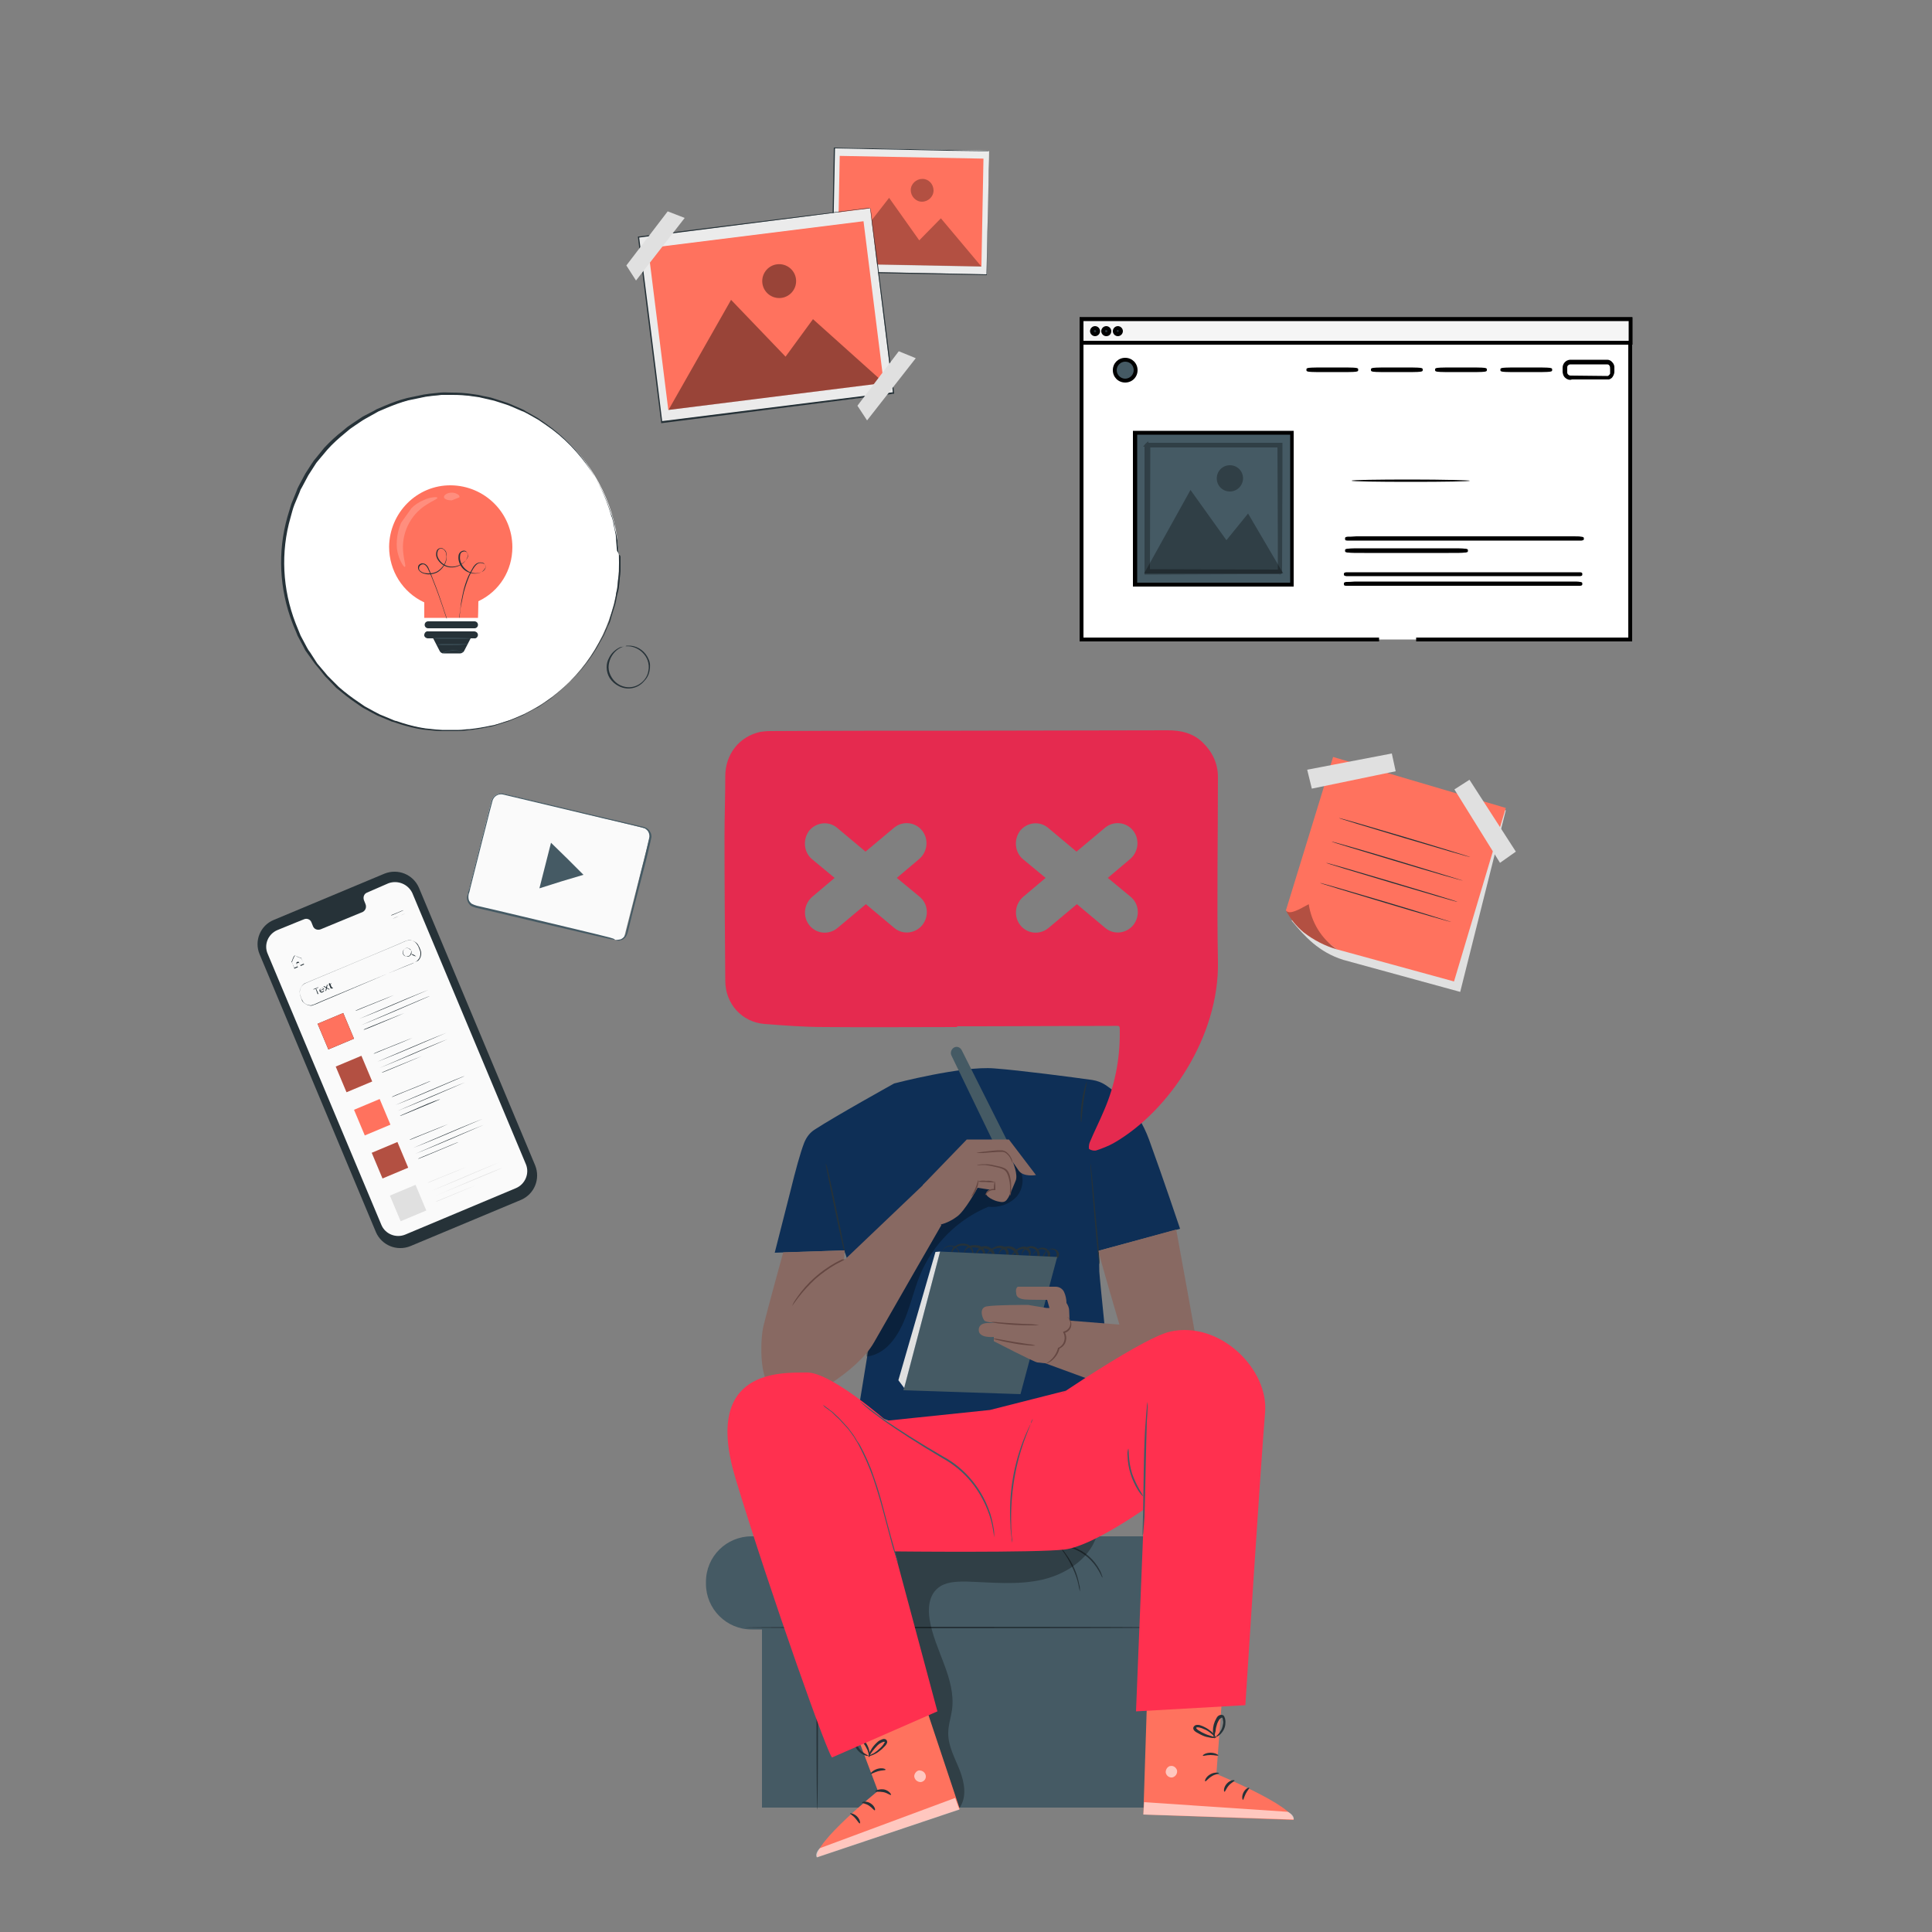 <svg xmlns="http://www.w3.org/2000/svg" xmlns:xlink="http://www.w3.org/1999/xlink" id="Layer_1" x="0px" y="0px" viewBox="0 0 500 500" style="enable-background:new 0 0 500 500;" xml:space="preserve"><rect x="0" y="0" width="500" height="500" fill="#808080" stroke="none"/><style type="text/css">	.st0{fill:#455A64;}	.st1{fill:#263238;}	.st2{opacity:0.3;}	.st3{fill:#0E2F56;}	.st4{fill:#886962;}	.st5{fill:#E0E0E0;}	.st6{fill:#654742;}	.st7{fill:#FF725E;}	.st8{opacity:0.6;}	.st9{fill:#FFFFFF;}	.st10{fill:#FF304F;}	.st11{fill:#FAFAFA;}	.st12{opacity:0.2;}	.st13{fill:#F5F5F5;}	.st14{fill:#EBEBEB;}	.st15{opacity:0.4;}	.st16{fill:#E52A4F;enable-background:new    ;}</style><rect x="197.2" y="399.5" class="st0" width="107.6" height="68.3"></rect><path class="st0" d="M194.5,397.6h107.8c6.5,0,11.8,5.3,11.8,11.8v0.5c0,6.5-5.3,11.8-11.8,11.8H194.5c-6.5,0-11.8-5.3-11.8-11.8 v-0.5C182.7,402.8,188,397.6,194.5,397.6z"></path><path class="st1" d="M304.9,421.2c0,0.1-25.1,0.2-56.1,0.2s-56.1-0.1-56.1-0.2c0-0.1,25.1-0.2,56.1-0.2S304.9,421.1,304.9,421.2z"></path><path class="st1" d="M211.5,468.4c-0.1,0-0.2-10.4-0.2-23.3s0.1-23.3,0.2-23.3s0.2,10.4,0.2,23.3S211.6,468.4,211.5,468.4z"></path><path class="st1" d="M279.5,411.9c-0.2-0.6-0.3-1.2-0.4-1.8c-0.3-1.4-0.8-2.8-1.4-4.1c-0.6-1.3-1.3-2.6-2.1-3.8 c-0.4-0.5-0.7-1-1-1.5c0.5,0.4,0.9,0.9,1.2,1.4c1.8,2.4,3,5.1,3.5,8C279.5,410.6,279.5,411.3,279.5,411.9z"></path><path class="st1" d="M285.3,408.3c-0.1,0-0.3-0.7-0.9-1.7c-1.5-2.7-3.9-4.8-6.8-5.9c-1.1-0.4-1.8-0.6-1.8-0.6c0.2,0,0.4,0,0.5,0 c0.5,0.1,0.9,0.2,1.4,0.3c3,1,5.5,3.2,7,6.1c0.2,0.4,0.4,0.9,0.5,1.3C285.3,407.9,285.3,408.1,285.3,408.3z"></path><g class="st2">	<path d="M221.2,398.1c4.3,23.7,11.8,48.2,22.3,69.8h4.8c2-2.8,1.3-6.6,0.1-9.7c-1.2-3.1-3-6.2-3-9.6c0-2.1,0.7-4.1,1-6.2  c1-8-4.5-15.3-5.8-23.2c-0.5-2.9-0.2-6.2,2-8.1c1.9-1.7,4.7-1.8,7.3-1.8c6.7,0.2,13.4,1,19.9-0.5s12.9-5.9,14.3-12.4L221.2,398.1z"></path></g><path class="st3" d="M284.3,323.7l21.1-5.7c0,0-4.5-13.4-8-23c-3.1-8.5-8.3-12.1-11-14c-1.1-0.8-2.4-1.3-3.7-1.5 c-5-0.7-18.6-2.5-25.4-3c-8.4-0.7-25.9,3.9-25.9,3.9s-15.3,8.5-20.5,11.9c-1.3,0.8-2.2,2-2.8,3.5c-1,2.6-2.2,7-3.6,12.7 c-0.9,3.6-4,15.7-4,15.7l18-0.6c3.6,11,7,20.9,7,20.9l-3.3,20.2c0,0,24.6,9.8,30.9,9.1s34.7-11.7,34.7-11.7s-3.3-32.1-3.3-33 C284.5,328.8,284.5,326.4,284.3,323.7z"></path><g class="st2">	<path d="M263.6,302.3c-1.4-1.6-3.6-2.4-5.8-2.2c-2.1,0.3-4.1,1.1-5.9,2.4c-5.5,3.7-9.3,9.3-12.7,14.9c-6,9.8-11,20.2-15,30.9  l0.1,2.8c4.5-0.6,7.4-4.3,9.3-8.4c1.9-4.1,2.8-8.6,4.5-12.7c3.3-8,9.7-14.4,17.7-17.7c2.7,0.3,5.4-0.6,7.3-2.6  C264.9,307.6,265.2,304.4,263.6,302.3z"></path></g><path class="st1" d="M284.5,327.2c-0.1,0-0.7-5.8-1.3-13c-0.6-7.2-1.1-13.1-1-13.1c0.1,0,0.7,5.8,1.3,13 C284.2,321.3,284.7,327.1,284.5,327.2z"></path><path class="st1" d="M213.7,301c0.1,0.3,0.2,0.6,0.3,0.9c0.2,0.7,0.4,1.5,0.6,2.5c0.5,2.1,1.1,5,1.8,8.3c0.7,3.3,1.3,6.2,1.7,8.3 c0.2,1,0.4,1.9,0.5,2.5c0.1,0.3,0.1,0.6,0.1,0.9c-0.1-0.3-0.2-0.6-0.3-0.9c-0.2-0.7-0.4-1.5-0.6-2.5c-0.5-2.1-1.1-5-1.8-8.3 c-0.7-3.3-1.3-6.2-1.7-8.3c-0.2-1-0.4-1.9-0.5-2.5C213.8,301.7,213.7,301.4,213.7,301z"></path><path class="st1" d="M281.3,279.8c0.1,0-0.5,2.4-0.9,5.3c-0.4,2.9-0.5,5.4-0.6,5.4c-0.1-0.5-0.1-1.1-0.1-1.6c0-1.3,0.1-2.6,0.3-3.8 c0.2-1.3,0.4-2.5,0.8-3.8C280.9,280.7,281.1,280.2,281.3,279.8z"></path><path class="st4" d="M284.3,323.7c-0.2,0.1,5.4,19.1,5.4,19.1l-16.3-1.3l-7.8,9.5l27.8,10.2c0,0,17.2-7.7,17.2-8.4 s-6.2-34.6-6.2-34.6L284.3,323.7z"></path><path class="st1" d="M272.3,325.9c0.3,0,0.6-0.2,0.8-0.4c0.3-0.3,0.4-0.7,0.4-1c-0.1-0.5-0.4-1-0.9-1.1c-0.6-0.2-1.3-0.1-1.8,0.3 c-0.3,0.2-0.5,0.5-0.7,0.9c-0.1,0.2-0.2,0.4-0.2,0.6c0,0.2-0.1,0.4,0,0.5c0.1,0.1,0.3,0.2,0.5,0.1c0.2-0.1,0.4-0.2,0.5-0.3 c0.3-0.4,0.3-0.8,0.2-1.2c-0.4-0.9-1.5-1.3-2.4-0.8c0,0,0,0,0,0c-0.5,0.2-0.9,0.6-1.2,1c-0.2,0.2-0.3,0.4-0.3,0.7 c0,0.2,0.1,0.5,0.3,0.5c0.3,0,0.5-0.1,0.7-0.2c0.2-0.2,0.3-0.4,0.3-0.7c0-0.6-0.2-1.1-0.7-1.5c-0.5-0.3-1.2-0.4-1.7-0.2 c-0.6,0.1-1.1,0.5-1.4,1.1c-0.1,0.3-0.2,0.6,0,0.9c0.1,0.3,0.4,0.4,0.7,0.4c0.5,0,0.9-0.4,0.9-1c0-0.1,0-0.2-0.1-0.3 c-0.2-0.6-0.9-1-1.5-1c-0.7,0.1-1.4,0.4-1.9,0.9c-0.3,0.2-0.5,0.5-0.7,0.8c-0.2,0.3-0.3,0.6-0.2,0.9c0.1,0.3,0.5,0.3,0.7,0.2 c0,0,0,0,0,0c0.3-0.2,0.5-0.5,0.4-0.8c0-0.7-0.5-1.4-1.1-1.8c-1-0.6-2.3-0.4-3,0.5c-0.2,0.3-0.4,0.6-0.3,1c0.1,0.7,1.2,0.8,1.6,0.3 c0.4-0.7,0.2-1.5-0.5-1.9c-0.7-0.4-1.5-0.4-2.2-0.1c-0.4,0.1-0.7,0.3-1,0.5c-0.3,0.2-0.6,0.4-0.8,0.7c-0.2,0.3-0.2,0.6-0.1,0.9 c0.1,0.3,0.4,0.4,0.7,0.3c0,0,0,0,0.1,0c0.3-0.2,0.4-0.5,0.4-0.8c0-0.3-0.2-0.7-0.4-0.9c-0.4-0.5-1.1-0.8-1.8-0.8 c-0.7,0.1-1.3,0.5-1.6,1.1c-0.2,0.3-0.2,0.6-0.1,0.9c0.1,0.3,0.4,0.4,0.7,0.3c0.3,0,0.6-0.2,0.7-0.5c0.1-0.3,0.1-0.6,0-0.9 c-0.3-0.6-0.8-1-1.5-1.1c-0.6-0.1-1.3-0.1-1.9,0c-0.6,0.1-1.1,0.6-1.2,1.2c-0.1,0.6,0.2,1.1,0.7,1.4c0.5,0.1,1.1-0.2,1.2-0.8 c0.1-0.5-0.1-1.1-0.4-1.5c-0.4-0.4-0.8-0.7-1.3-0.8c-1-0.2-2,0-2.8,0.7c-0.3,0.3-0.6,0.7-0.7,1.1c-0.1,0.4,0,0.8,0.4,1.1 c0.3,0.2,0.7,0.2,1,0c0.3-0.2,0.4-0.6,0.3-1c-0.1-0.7-0.5-1.3-1.2-1.5c-0.5-0.3-1-0.3-1.5-0.2c-0.4,0.1-0.7,0.3-1,0.5 c-0.2,0.2-0.4,0.5-0.6,0.7c0-0.1,0.1-0.2,0.1-0.2c0.1-0.2,0.3-0.4,0.5-0.6c0.3-0.3,0.7-0.5,1.1-0.6c0.5-0.1,1.1,0,1.6,0.2 c0.6,0.3,1.1,0.9,1.2,1.6c0.1,0.4-0.1,0.8-0.4,1.1c-0.3,0.3-0.9,0.4-1.3,0c-0.4-0.3-0.6-0.8-0.4-1.3c0.1-0.5,0.3-0.9,0.7-1.3 c0.8-0.7,1.9-1,3-0.8c0.6,0.1,1.1,0.4,1.5,0.9c0.4,0.5,0.6,1.1,0.5,1.7c-0.1,0.3-0.3,0.6-0.5,0.8c-0.3,0.2-0.7,0.3-1,0.2 c-0.3-0.1-0.6-0.4-0.7-0.7c-0.2-0.3-0.2-0.7-0.1-1c0.2-0.7,0.7-1.2,1.4-1.4c0.7-0.2,1.4-0.2,2.1-0.1c0.7,0.1,1.4,0.6,1.7,1.3 c0.2,0.4,0.2,0.8,0,1.2c-0.2,0.4-0.5,0.6-1,0.7c-0.4,0.1-0.9-0.1-1.1-0.5c-0.2-0.4-0.1-0.8,0.1-1.2c0.6-1.2,2.1-1.7,3.3-1 c0.3,0.2,0.5,0.4,0.8,0.6c0.3,0.3,0.5,0.7,0.5,1.1c0.1,0.5-0.2,0.9-0.6,1.2c-0.2,0.1-0.5,0.2-0.7,0.1c-0.2-0.1-0.4-0.3-0.5-0.5 c-0.2-0.4-0.2-0.9,0.1-1.3c0.2-0.3,0.6-0.6,0.9-0.8c0.3-0.2,0.7-0.4,1.1-0.6c0.8-0.3,1.7-0.3,2.5,0.2c0.8,0.5,1.1,1.6,0.6,2.4 c0,0,0,0,0,0c-0.3,0.4-0.8,0.6-1.3,0.5c-0.3,0-0.5-0.1-0.7-0.3c-0.2-0.2-0.3-0.4-0.3-0.6c-0.1-0.5,0.1-0.9,0.4-1.3 c0.9-1,2.4-1.3,3.5-0.6c0.7,0.4,1.2,1.2,1.3,2.1c0,0.5-0.2,0.9-0.6,1.1c-0.2,0.1-0.5,0.1-0.7,0.1c-0.2-0.1-0.4-0.2-0.6-0.4 c-0.1-0.4,0-0.9,0.2-1.3c0.2-0.3,0.5-0.6,0.8-0.9c0.6-0.6,1.3-0.9,2.1-1c0.4,0,0.8,0.1,1.1,0.3c0.3,0.2,0.6,0.5,0.7,0.9 c0.1,0.4,0.1,0.8-0.1,1.2c-0.2,0.3-0.6,0.5-1,0.6c-0.4,0-0.8-0.2-1-0.6c-0.2-0.4-0.1-0.8,0-1.1c0.3-0.7,0.9-1.1,1.6-1.3 c0.7-0.2,1.4-0.1,2,0.3c0.6,0.4,0.9,1.1,0.9,1.7c0,0.7-0.6,1.2-1.2,1.2c0,0-0.1,0-0.1,0c-0.4-0.1-0.6-0.4-0.6-0.8 c0-0.3,0.2-0.6,0.4-0.9c0.4-0.4,0.8-0.8,1.3-1c1-0.5,2.3-0.1,2.8,1c0.2,0.5,0.1,1-0.2,1.5c-0.2,0.2-0.4,0.3-0.6,0.4 c-0.3,0.1-0.5,0-0.7-0.2c-0.1-0.2-0.1-0.5,0-0.7c0.1-0.2,0.1-0.4,0.2-0.6c0.2-0.4,0.4-0.7,0.7-0.9c0.6-0.5,1.3-0.6,2-0.3 c0.5,0.2,0.9,0.7,1,1.2c0,0.4-0.1,0.8-0.4,1.1C272.9,325.8,272.6,325.9,272.3,325.9z"></path><polygon class="st0" points="243.3,323.9 233.8,359.8 264.1,360.8 273.6,325.3 "></polygon><polygon class="st5" points="243.3,323.9 242.1,324 232.5,357.2 234,359.2 "></polygon><path class="st4" d="M263.4,333h9.8c0.9,0,1.8,0.5,2.2,1.4c0.4,0.9,0.6,1.9,0.6,2.8c0.4,0.6,0.7,1.3,0.7,2c0.1,1.8,0.1,3.6,0,5.4 c-0.1,0.3-1.1,0.6-1.1,0.6s0.7,1.5,0.1,2.6c-0.3,0.6-0.8,1.1-1.4,1.4c0,0-1.3,3-2.6,3.4c-1.3,0.4-2.5,0-3.2,0s-11.3-5.5-11.3-5.5 V346c0,0-3.8,0.4-3.9-1.7c-0.1-2.1,2.5-1.9,2.5-1.9h5.8c0,0-6.3,0.2-6.9-0.7s-1.3-3.2,0.6-3.6c1.9-0.4,10.7-0.4,10.7-0.4l4.8,0.8 h0.8l-0.6-2.1c0,0-5,0-5.8-0.1c-0.7-0.1-2.2-0.3-2.2-1.6C262.7,333.4,263.4,333,263.4,333z"></path><path class="st6" d="M268.9,342.9c-0.6,0.1-1.2,0.1-1.8,0.1c-1.1,0-2.7,0-4.4-0.1c-1.7-0.1-3.3-0.3-4.4-0.4 c-0.6-0.1-1.2-0.2-1.8-0.4c0.6,0,1.2,0,1.8,0.1c1.1,0.1,2.7,0.2,4.4,0.3c1.7,0.1,3.3,0.2,4.4,0.2 C267.7,342.8,268.3,342.8,268.9,342.9z"></path><path class="st6" d="M268,348.2c-0.5,0.1-1.1,0-1.6,0c-1-0.1-2.4-0.2-3.9-0.5s-2.9-0.5-3.9-0.8c-0.5-0.1-1.1-0.2-1.6-0.5 c0.5,0,1.1,0.1,1.6,0.2l3.9,0.7l3.9,0.6C266.9,347.9,267.5,348.1,268,348.2z"></path><path class="st6" d="M276.2,340.8c0,0,0.1,0,0.3,0.2c0.3,0.3,0.5,0.6,0.6,0.9c0.2,0.6,0.2,1.2,0,1.7c-0.3,0.7-0.9,1.2-1.7,1.4 l0.1-0.3c0.9,1.5,0.4,3.4-1.1,4.2c-0.1,0.1-0.2,0.1-0.3,0.2l0.1-0.1c-0.3,1.3-1.1,2.4-2.1,3.2c-0.3,0.2-0.6,0.4-1,0.6 c-0.1,0.1-0.2,0.1-0.4,0.1c0,0,0.5-0.3,1.2-0.9c0.9-0.8,1.6-1.9,1.9-3.1v-0.1l0.1,0c1.4-0.6,2-2.3,1.4-3.7c0-0.1-0.1-0.1-0.1-0.2 l-0.1-0.2l0.2-0.1c0.7-0.2,1.2-0.6,1.5-1.2c0.2-0.5,0.3-1,0.1-1.5C276.8,341.5,276.6,341.1,276.2,340.8z"></path><path class="st4" d="M202.7,324.1c0,0-4.2,15.2-5.1,19c-0.9,3.7-0.9,12.4,1.2,14.9c2.1,2.6,9.1,4.2,9.1,4.2s13.7-6.7,18.3-14.8 c4.6-8.1,17.4-30.3,17.4-30.3l-4-11.1l-21.2,20.2l0.2-2.6L202.7,324.1z"></path><path class="st0" d="M246.9,271.1L246.9,271.1c0.7-0.4,1.6-0.1,2,0.7c0,0,0,0,0,0l12.2,24.3l-3.1,1.4l-11.8-24.4 C245.9,272.4,246.2,271.5,246.9,271.1z"></path><path class="st4" d="M238.8,306.7l11.4-11.8h10.9l7,9.2c0,0-3.3,0.6-4.5-1.2l-1.5-2.2c0,0,1.5,3.4,0.7,5c0,0-1.6,3.9-1.9,4.3 c-0.5,0.8-0.9,1.3-2.3,1c-1.4-0.2-3.6-1.4-3.4-2.2c0.2-0.5,0.6-0.9,1.1-0.9l-3.3-0.5c0,0-3.3,6.1-5.4,7.5c-1.2,0.9-2.6,1.6-4.1,2 L238.8,306.7z"></path><path class="st6" d="M218.7,325.9c0,0.1-0.9,0.5-2.4,1.3c-1.9,1.1-3.7,2.4-5.3,3.8c-1.6,1.5-3.1,3.1-4.4,4.8c-1,1.3-1.6,2.2-1.6,2.2 c0.1-0.2,0.2-0.5,0.3-0.7c0.2-0.4,0.6-1,1.1-1.7c2.5-3.6,5.9-6.6,9.8-8.8c0.7-0.4,1.4-0.7,1.8-0.9 C218.2,326,218.5,325.9,218.7,325.9z"></path><path class="st6" d="M252.7,298.4c0.5-0.2,1.1-0.2,1.6-0.3c1-0.1,2.4-0.3,3.9-0.4c0.4,0,0.8,0,1.2,0c0.4,0.1,0.7,0.2,1,0.4 c0.5,0.4,0.9,0.8,1.2,1.4c0.3,0.5,0.4,1,0.5,1.5c-0.1,0-0.3-0.6-0.7-1.4c-0.3-0.5-0.7-0.9-1.1-1.2c-0.3-0.2-0.6-0.3-0.9-0.3 c-0.4,0-0.7,0-1.1,0c-1.5,0.1-2.9,0.2-3.9,0.3C253.8,298.4,253.2,298.4,252.7,298.4z"></path><path class="st6" d="M261.4,309.5c-0.1,0,0-0.8,0-2.2c0-0.8-0.1-1.5-0.3-2.3c-0.2-0.8-0.5-1.8-1.3-2.3c-0.4-0.2-0.9-0.4-1.3-0.5 l-1.3-0.3c-0.8-0.2-1.5-0.3-2.3-0.4c-0.7,0-1.4,0-2.1,0.1c0.2-0.1,0.4-0.2,0.6-0.2c0.5-0.1,1.1-0.1,1.6-0.1c0.8,0,1.6,0.1,2.3,0.3 c0.4,0.1,0.9,0.2,1.4,0.3c0.5,0.1,1,0.3,1.4,0.5c0.5,0.3,0.8,0.7,1,1.2c0.2,0.4,0.3,0.9,0.4,1.4c0.2,0.8,0.2,1.6,0.2,2.4 c0,0.5,0,1.1-0.1,1.6C261.5,309.2,261.5,309.4,261.4,309.5z"></path><path class="st6" d="M257.4,305.6c0.2,0.7,0.2,1.5,0.2,2.2v0.2l-0.2,0c-0.1,0-0.2,0-0.4,0c-0.6,0-1.1,0.3-1.5,0.7 c-0.3,0.3-0.4,0.6-0.5,0.6c-0.1,0,0-0.3,0.3-0.7c0.4-0.5,1-0.9,1.7-0.9c0.1,0,0.3,0,0.4,0l-0.2,0.2 C257.2,307.1,257.3,306.3,257.4,305.6z"></path><path class="st6" d="M257.4,306c-0.7,0-1.5,0-2.2-0.1c-0.7,0-1.5,0-2.2-0.1c0.7-0.3,1.5-0.3,2.2-0.2 C256,305.5,256.8,305.6,257.4,306z"></path><path class="st6" d="M253.2,305.4c0,0.8-0.1,1.6-0.5,2.3c-0.2,0.8-0.7,1.4-1.3,2c-0.1-0.1,0.5-0.9,1-2.1 C252.9,306.4,253.1,305.4,253.2,305.4z"></path><path class="st7" d="M296.9,438.3l-1,31.3l38.9,1.4c-0.1-3.7-20-11.9-20-11.9l1.5-20.1L296.9,438.3z"></path><g class="st8">	<path class="st9" d="M302.9,457c-0.8,0.2-1.3,1-1.2,1.8c0.2,0.8,0.9,1.3,1.7,1.2c0.8-0.2,1.4-1,1.2-1.9c-0.3-0.8-1.1-1.3-1.9-1"></path></g><g class="st8">	<path class="st9" d="M295.9,469.6l0.2-3.2l37.2,2.5c0,0,1.7,0.8,1.5,2L295.9,469.6z"></path></g><path class="st1" d="M315.5,458.9c0,0.2-1,0.2-1.9,0.8c-1,0.6-1.5,1.4-1.7,1.3c-0.2-0.1,0.2-1.2,1.3-1.8 C314.4,458.5,315.5,458.8,315.5,458.9z"></path><path class="st1" d="M319.5,460.8c0,0.2-0.8,0.5-1.5,1.3c-0.7,0.8-0.9,1.6-1.1,1.6c-0.2,0-0.3-1.1,0.6-2.1 C318.4,460.6,319.5,460.6,319.5,460.8z"></path><path class="st1" d="M321.7,465.8c-0.2,0-0.4-0.9,0.1-1.9c0.5-1,1.4-1.4,1.5-1.2c0.1,0.1-0.5,0.7-0.9,1.5 C322,465,321.8,465.8,321.7,465.8z"></path><path class="st1" d="M315.3,454.3c-0.1,0.2-0.9-0.1-2-0.1c-1.1,0-1.9,0.3-2,0.2c-0.1-0.2,0.7-0.8,2-0.8 C314.5,453.6,315.4,454.2,315.3,454.3z"></path><path class="st1" d="M314.6,449.7c0,0.1-0.8,0.2-1.9-0.1c-0.7-0.1-1.4-0.4-2-0.7c-0.4-0.2-0.7-0.4-1.1-0.6c-0.2-0.1-0.4-0.3-0.6-0.5 c-0.2-0.3-0.3-0.7,0-1c0.2-0.3,0.5-0.4,0.9-0.4c0.2,0,0.5,0,0.7,0.1c0.4,0.1,0.8,0.3,1.2,0.5c0.6,0.3,1.2,0.7,1.8,1.2 c0.9,0.9,1.2,1.6,1.1,1.6s-0.5-0.6-1.4-1.3c-0.5-0.4-1.1-0.8-1.7-1c-0.4-0.2-0.7-0.3-1.1-0.4c-0.4-0.1-0.8-0.1-0.9,0 c0,0.1,0,0.1,0,0.2c0.1,0.1,0.3,0.3,0.4,0.4c0.3,0.2,0.7,0.4,1,0.6c0.6,0.3,1.2,0.6,1.9,0.8C313.4,449.3,314,449.4,314.6,449.7z"></path><path class="st1" d="M314.3,449.9c-0.1,0-0.4-0.7-0.4-1.9c0-1.2,0.3-2.3,0.9-3.3c0.2-0.5,0.7-0.9,1.3-0.9c0.4,0,0.7,0.2,0.8,0.6 c0.1,0.2,0.2,0.5,0.2,0.7c0.1,0.4,0,0.9,0,1.3c-0.1,0.7-0.4,1.4-0.9,2c-0.8,1-1.6,1.2-1.6,1.1s0.6-0.4,1.2-1.4 c0.4-0.5,0.6-1.2,0.7-1.8c0.1-0.4,0.1-0.8,0-1.1c0-0.4-0.2-0.8-0.3-0.7c-0.2,0.1-0.5,0.3-0.7,0.6c-0.2,0.3-0.4,0.7-0.5,1 c-0.2,0.6-0.4,1.3-0.4,1.9C314.2,449.2,314.4,449.9,314.3,449.9z"></path><path class="st7" d="M238.5,438.5l9.9,29.7l-36.9,12.4c-1-3.6,15.7-17.1,15.7-17.1l-7.1-18.8L238.5,438.5z"></path><g class="st8">	<path class="st9" d="M238,458.2c0.8,0,1.5,0.6,1.6,1.4c0.1,0.8-0.5,1.5-1.3,1.6c-0.9,0-1.6-0.6-1.7-1.5c0-0.8,0.8-1.7,1.6-1.5"></path></g><g class="st8">	<path class="st9" d="M248.3,468.3l-1.1-3l-35,13c0,0-1.4,1.3-0.8,2.4L248.3,468.3z"></path></g><path class="st1" d="M226.5,463.6c0.1,0.2,1,0,2.1,0.2s1.8,0.9,2,0.7c0.1-0.1-0.5-1.1-1.8-1.4C227.4,462.9,226.4,463.5,226.5,463.6z "></path><path class="st1" d="M223.1,466.5c0,0.2,0.9,0.2,1.8,0.8c0.9,0.6,1.3,1.3,1.5,1.2s0-1.1-1.1-1.8S223.1,466.3,223.1,466.5z"></path><path class="st1" d="M222.5,471.9c0.2,0,0.1-1-0.7-1.8s-1.8-0.9-1.8-0.8c0,0.2,0.7,0.5,1.3,1.2C221.9,471.2,222.3,471.9,222.5,471.9 z"></path><path class="st1" d="M225.3,459.1c0.1,0.1,0.9-0.4,1.9-0.7c1-0.3,1.9-0.2,2-0.4c0-0.2-0.9-0.6-2.2-0.2 C225.8,458.2,225.2,459,225.3,459.1z"></path><path class="st1" d="M224.7,454.5c0,0.1,0.8-0.1,1.8-0.6c0.6-0.3,1.2-0.8,1.7-1.2c0.3-0.3,0.6-0.6,0.9-0.9c0.2-0.2,0.3-0.4,0.4-0.6 c0.2-0.3,0.1-0.8-0.2-1c-0.3-0.2-0.6-0.2-0.9-0.1c-0.2,0.1-0.5,0.2-0.7,0.3c-0.4,0.2-0.7,0.5-1,0.8c-0.5,0.5-1,1.1-1.3,1.7 c-0.4,0.5-0.6,1.2-0.6,1.9c0.1,0,0.3-0.7,1-1.6c0.4-0.5,0.8-1,1.3-1.5c0.3-0.3,0.6-0.5,1-0.7c0.4-0.2,0.7-0.3,0.8-0.2 c0.2,0.1,0.1,0.1,0,0.2c-0.1,0.2-0.2,0.3-0.3,0.5c-0.2,0.3-0.5,0.6-0.8,0.9c-0.5,0.5-1,0.9-1.6,1.3 C225.4,454.1,224.7,454.4,224.7,454.5z"></path><path class="st1" d="M225,454.7c0.1,0,0.2-0.8-0.1-1.9c-0.3-1.1-0.9-2.1-1.8-2.9c-0.4-0.4-0.9-0.6-1.5-0.5c-0.3,0.1-0.6,0.4-0.6,0.8 c0,0.2,0,0.5,0,0.7c0.2,1.2,0.9,2.2,1.9,2.9c1.1,0.7,1.9,0.7,1.9,0.6c-0.5-0.3-1.1-0.6-1.6-1c-0.5-0.4-0.9-0.9-1.2-1.5 c-0.2-0.3-0.3-0.7-0.3-1.1c-0.1-0.4,0-0.8,0.1-0.8c0.3,0,0.6,0.1,0.9,0.4c0.3,0.3,0.6,0.5,0.8,0.8c0.4,0.5,0.7,1.1,1,1.7 C224.9,453.9,224.9,454.7,225,454.7z"></path><path class="st10" d="M229.6,367.9c0,0-14.5-12.8-20.8-12.7c-6.3,0.1-27.2-1.3-18.4,27.6c8.8,29.1,24.6,73.6,25,72l27.2-11.9 l-11.1-41.4c0,0,37,0.4,44.1-0.5c7.1-0.9,20.5-10.4,20.5-10.4l-2.1,52.3l28.3-1.6c0,0,4-62.8,5.1-75.7c1-11.2-11.6-23.8-24.5-21 c-8.4,1.9-38.5,23.1-38.5,23.1L229.6,367.9z"></path><path class="st0" d="M297,362.8c0,0.5,0,0.9,0,1.4c0,1-0.1,2.2-0.2,3.7c-0.1,3.1-0.2,7.5-0.3,12.3c-0.1,4.8-0.2,9.2-0.3,12.3 c-0.1,1.6-0.2,2.8-0.3,3.7c0,0.5-0.1,0.9-0.2,1.4c0-0.5,0-0.9,0-1.4c0-1,0.1-2.2,0.1-3.7c0.1-3.2,0.1-7.5,0.2-12.3 c0.1-4.8,0.2-9.2,0.5-12.3c0.1-1.6,0.2-2.8,0.3-3.7C296.8,363.7,296.9,363.2,297,362.8z"></path><path class="st0" d="M295.9,387.3c-0.5-0.4-0.9-0.9-1.3-1.5c-1.7-2.7-2.7-5.8-2.8-9c-0.1-0.7,0-1.3,0.2-1.9c0.2,0-0.1,3,1,6.5 C294.2,384.8,296,387.2,295.9,387.3z"></path><path class="st0" d="M257.3,397.9c0,0-0.1-0.7-0.3-2c-0.3-1.8-0.8-3.6-1.5-5.3c-1-2.5-2.4-4.9-4.1-7c-2.1-2.6-4.7-4.7-7.6-6.3 c-6.1-3.6-11.5-7.1-15.3-9.8c-1.9-1.4-3.4-2.5-4.4-3.4c-0.5-0.4-0.9-0.8-1.1-1c-0.1-0.1-0.3-0.2-0.4-0.4c0,0,0.6,0.4,1.6,1.2 c1,0.8,2.5,1.9,4.4,3.3c3.8,2.7,9.2,6.1,15.4,9.7c3,1.6,5.6,3.8,7.7,6.4c1.7,2.1,3.1,4.5,4.1,7.1c0.7,1.7,1.1,3.5,1.4,5.4 c0.1,0.5,0.1,1,0.1,1.5C257.3,397.5,257.3,397.7,257.3,397.9z"></path><path class="st0" d="M267.3,367.2c-0.1,0.4-0.3,0.8-0.5,1.2c-0.3,0.8-0.8,1.9-1.3,3.3c-2.8,7.3-4,15-3.8,22.8c0,1.5,0.1,2.7,0.2,3.5 c0.1,0.4,0.1,0.9,0.1,1.3c-0.1-0.4-0.2-0.8-0.2-1.3c-0.1-0.8-0.3-2-0.3-3.5c-0.5-7.8,0.8-15.7,3.8-22.9c0.6-1.4,1.1-2.5,1.5-3.2 C266.8,368,267,367.6,267.3,367.2z"></path><path class="st0" d="M212.9,363.5c0.1,0.1,0.3,0.2,0.4,0.3l1.1,0.8c0.2,0.2,0.5,0.4,0.8,0.6c0.3,0.2,0.6,0.5,0.9,0.8 c0.7,0.6,1.4,1.3,2,2l1.1,1.2c0.4,0.4,0.7,0.9,1.1,1.4l0.6,0.8c0.2,0.3,0.3,0.5,0.5,0.8c0.3,0.6,0.7,1.1,1.1,1.7 c1.4,2.6,2.7,5.4,3.6,8.2c1.1,3,1.9,5.9,2.6,8.6l1.9,7.1c0.6,2,1,3.6,1.3,4.8c0.2,0.5,0.3,1,0.4,1.3c0,0.1,0.1,0.3,0.1,0.5 c-0.1-0.1-0.1-0.3-0.2-0.4c-0.1-0.3-0.2-0.7-0.4-1.3c-0.4-1.1-0.9-2.7-1.4-4.7l-1.9-7.1c-0.7-2.7-1.6-5.6-2.6-8.6 c-1-2.8-2.2-5.5-3.6-8.2c-0.3-0.6-0.7-1.2-1-1.7c-0.2-0.3-0.3-0.6-0.5-0.8l-0.5-0.7c-0.4-0.5-0.7-1-1.1-1.4l-1.1-1.2 c-0.6-0.7-1.3-1.4-2-2c-0.3-0.3-0.6-0.6-0.8-0.8l-0.8-0.6l-1.1-0.8C213.1,363.7,213,363.6,212.9,363.5z"></path><path class="st10" d="M229.3,367.7c5.2,3.4,10.8,4.2,16.9,5.4c3.5,0.7,7.2,1.3,10.6,0.3c7.3-2.2,14.4-10.5,19.1-13.5l-19.7,5 L229.3,367.7z"></path><g id="freepik--speech-bubble--inject-604">	<circle class="st11" cx="116.7" cy="145.6" r="43.3"></circle>	<circle class="st9" cx="116.7" cy="145.6" r="43.5"></circle>	<path class="st1" d="M161.5,167.3c0,0-0.5,0.1-1.2,0.5c-1,0.6-1.8,1.5-2.3,2.6c-0.3,0.7-0.5,1.5-0.5,2.3c0,0.9,0.3,1.8,0.8,2.6  c1.5,2.5,4.7,3.3,7.1,1.8c1.3-0.8,2.2-2.1,2.4-3.5c0.2-0.9,0.1-1.8-0.2-2.7c-0.3-0.8-0.7-1.4-1.3-2c-0.8-0.8-1.9-1.4-3.1-1.6  c-0.8-0.1-1.3,0-1.3-0.1l0.3-0.1c0.1,0,0.3,0,0.4,0c0.2,0,0.4,0,0.6,0c2.1,0.2,3.9,1.6,4.7,3.6c0.4,0.9,0.4,1.9,0.2,2.9  c-0.2,1.1-0.7,2-1.5,2.8c-1.6,1.8-4.2,2.3-6.4,1.2c-1-0.5-1.8-1.2-2.4-2.1c-0.5-0.8-0.8-1.8-0.8-2.8c0-0.9,0.2-1.7,0.6-2.4  c0.5-1.1,1.4-2,2.5-2.6c0.2-0.1,0.3-0.2,0.5-0.2c0.1-0.1,0.3-0.1,0.4-0.1C161.4,167.3,161.5,167.3,161.5,167.3z"></path>	<path class="st1" d="M160.2,143.6c0,0,0-0.2-0.1-0.7s-0.1-1.2-0.2-2.1c0-0.5-0.1-1-0.2-1.5s-0.2-1.2-0.4-1.8s-0.3-1.4-0.4-2.1  c-0.1-0.4-0.2-0.8-0.3-1.1c-0.1-0.4-0.2-0.8-0.4-1.2c-1.2-4-3-7.9-5.3-11.3c-3.1-4.6-7-8.7-11.6-11.8l-1.9-1.3  c-0.7-0.4-1.4-0.8-2.1-1.2l-1.1-0.6c-0.4-0.2-0.7-0.4-1.1-0.5l-2.3-1c-0.4-0.2-0.8-0.3-1.2-0.5l-1.2-0.4l-2.5-0.8  c-0.8-0.2-1.7-0.4-2.6-0.6l-1.3-0.3c-0.2,0-0.4-0.1-0.7-0.1l-0.7-0.1c-1.8-0.3-3.7-0.4-5.5-0.4c-0.9,0-1.9,0-2.8,0l-2.9,0.3  c-0.5,0.1-1,0.1-1.4,0.2l-1.4,0.3c-1,0.2-1.9,0.4-2.9,0.6c-1.9,0.5-3.8,1.2-5.7,2l-1.4,0.6l-0.7,0.3l-0.7,0.4l-2.7,1.5  c-0.9,0.5-1.8,1.2-2.6,1.7c-0.4,0.3-0.9,0.6-1.3,0.9l-1.2,1c-1.7,1.4-3.3,2.8-4.7,4.4l-2.1,2.5l-0.5,0.6c-0.2,0.2-0.3,0.4-0.5,0.7  l-0.9,1.4l-0.9,1.4l-0.8,1.5l-0.8,1.5l-0.4,0.7c-0.1,0.3-0.2,0.5-0.3,0.8c-0.4,1-0.9,2.1-1.3,3.1s-0.7,2.2-1,3.3  c-2.6,9-2.1,18.6,1.3,27.4l1.3,3.2c0.5,1,1.1,2,1.6,3l0.4,0.7l0.5,0.7l0.9,1.4l0.9,1.4l1.1,1.3l1.1,1.3l0.5,0.6l0.6,0.6l2.3,2.3  c1.6,1.4,3.3,2.7,5.1,3.9l1.3,0.9c0.4,0.3,0.9,0.5,1.4,0.8c0.9,0.5,1.8,1,2.8,1.5l2.9,1.2l0.7,0.3c0.2,0.1,0.5,0.2,0.7,0.2l1.5,0.5  c1.9,0.6,3.9,1.1,5.9,1.4c1,0.1,2,0.2,2.9,0.3l1.5,0.1c0.5,0,1,0,1.4,0h2.9c1,0,1.9-0.2,2.8-0.2c1.8-0.2,3.7-0.5,5.5-0.9l0.7-0.1  l0.7-0.2l1.3-0.4c0.8-0.3,1.7-0.5,2.5-0.8l2.4-1l1.2-0.5l1.1-0.6l2.2-1.2c0.3-0.2,0.7-0.4,1-0.6l1-0.7c0.7-0.5,1.3-0.9,2-1.4  l1.8-1.5c4.3-3.6,7.9-7.9,10.5-12.8c0.3-0.5,0.6-1.1,0.9-1.6l0.7-1.6c0.2-0.5,0.4-1,0.7-1.5c0.1-0.2,0.2-0.5,0.3-0.8l0.2-0.8  c0.3-1,0.6-2,0.9-2.9s0.4-1.8,0.6-2.7c0.1-0.4,0.2-0.8,0.3-1.2c0.1-0.4,0.2-0.8,0.2-1.2c0.1-0.8,0.2-1.5,0.2-2.1  c0.1-0.7,0.2-1.3,0.2-1.8s0-1.1,0-1.5c0-0.9,0-1.6,0-2.1S160.2,143.5,160.2,143.6c0,0,0,0.2,0,0.7s0,1.2,0,2.1c0,0.5,0,1,0,1.5  s-0.1,1.2-0.2,1.8s-0.1,1.4-0.2,2.1c0,0.4-0.1,0.8-0.2,1.2c-0.1,0.4-0.2,0.8-0.2,1.2c-0.2,0.8-0.3,1.8-0.6,2.7s-0.6,1.9-0.9,2.9  c-0.1,0.2-0.1,0.5-0.2,0.8s-0.2,0.5-0.3,0.8c-0.2,0.5-0.4,1-0.7,1.6c-0.2,0.5-0.4,1.1-0.7,1.6s-0.6,1.1-0.9,1.6  c-2.6,4.9-6.2,9.3-10.5,12.9l-1.8,1.5c-0.6,0.5-1.3,0.9-2,1.4l-1,0.7c-0.3,0.2-0.7,0.5-1.1,0.6l-2.2,1.2l-1.1,0.6l-1.2,0.5l-2.4,1  c-0.8,0.3-1.7,0.5-2.5,0.8l-1.3,0.4l-0.7,0.2l-0.7,0.1c-1.8,0.4-3.6,0.7-5.5,0.9c-0.9,0.1-1.9,0.2-2.8,0.2h-2.9c-0.5,0-1,0-1.5,0  l-1.5-0.1c-1-0.1-2-0.2-3-0.3c-2-0.3-4-0.8-5.9-1.4l-1.5-0.5c-0.2-0.1-0.5-0.1-0.7-0.2l-0.7-0.3l-2.9-1.2c-1-0.5-1.9-1-2.8-1.5  c-0.5-0.3-1-0.5-1.4-0.8l-1.3-0.9c-1.8-1.2-3.5-2.6-5.2-4l-2.3-2.4l-0.5-0.5l-0.5-0.6l-1.1-1.4l-1.1-1.3l-1-1.4l-1-1.4l-0.5-0.7  l-0.4-0.8l-1.6-3c-0.4-1.1-0.9-2.1-1.3-3.2c-3.4-8.8-3.9-18.5-1.3-27.6c0.3-1.1,0.7-2.2,1-3.3l1.3-3.2c0.1-0.3,0.2-0.5,0.3-0.8  l0.4-0.8l0.8-1.5l0.8-1.5l0.9-1.4l0.9-1.4c0.2-0.2,0.3-0.5,0.5-0.7l0.5-0.6l2.1-2.6c1.5-1.6,3.1-3.1,4.8-4.4l1.2-1  c0.4-0.3,0.9-0.6,1.3-0.9c0.9-0.6,1.8-1.2,2.7-1.8l2.9-1.5l0.7-0.4c0.2-0.1,0.5-0.2,0.7-0.3l1.4-0.6c1.9-0.8,3.8-1.5,5.8-2  c1-0.2,1.9-0.4,2.9-0.6l1.4-0.3c0.5-0.1,1-0.1,1.4-0.2l2.9-0.3c1-0.1,1.9,0,2.8,0c1.9,0,3.7,0.1,5.6,0.4l0.7,0.1  c0.2,0,0.4,0.1,0.7,0.1l1.3,0.3c0.9,0.2,1.8,0.3,2.6,0.6l2.5,0.8l1.2,0.4l1.2,0.5l2.3,1c0.4,0.2,0.8,0.3,1.1,0.6l1.1,0.6  c0.7,0.4,1.4,0.8,2.1,1.2l1.9,1.3c4.6,3.2,8.6,7.2,11.6,11.9c2.3,3.5,4.1,7.4,5.3,11.4c0.1,0.4,0.2,0.8,0.4,1.2  c0.1,0.4,0.2,0.8,0.3,1.1c0.1,0.8,0.3,1.5,0.4,2.1s0.3,1.2,0.3,1.8s0.1,1.1,0.1,1.5c0.1,0.9,0.1,1.6,0.2,2.1  C160.2,143.3,160.2,143.6,160.2,143.6z"></path>	<path class="st7" d="M132.6,141.6c0-8.8-7.1-15.9-15.9-16s-15.9,7.1-16,15.9c0,6.2,3.5,11.8,9.1,14.4v4h13.9c0,0,0.1-2.2,0.1-4.3  C129.3,153,132.6,147.6,132.6,141.6z"></path>	<path class="st1" d="M118.8,160c0,0,0-0.1,0-0.2s0-0.3,0.1-0.6c0.1-0.5,0.2-1.2,0.3-2.2s0.3-2.1,0.6-3.5c0.3-1.5,0.8-3,1.4-4.4  c0.4-0.8,0.8-1.6,1.3-2.4c0.3-0.4,0.6-0.8,1.1-1c0.5-0.2,1-0.2,1.5,0c0.2,0.1,0.4,0.4,0.5,0.6c0.1,0.3,0.1,0.6-0.1,0.8  c-0.3,0.5-0.7,0.9-1.2,1.1c-1.1,0.4-2.3,0.3-3.3-0.2c-1.1-0.5-1.9-1.5-2.2-2.6c-0.2-0.6-0.2-1.2-0.1-1.8c0.2-0.7,0.8-1.1,1.4-1.1  c0.3,0,0.7,0.2,0.8,0.6c0.2,0.3,0.2,0.7,0.1,1c-0.2,0.6-0.6,1.2-1.1,1.6c-1,0.9-2.4,1.3-3.7,1.1c-1.3-0.2-2.5-1.1-3.1-2.3  c-0.3-0.6-0.3-1.3-0.1-1.9c0.2-0.6,0.9-0.9,1.5-0.7c0.1,0,0.1,0.1,0.2,0.1c0.3,0.2,0.5,0.4,0.7,0.7c0.1,0.3,0.2,0.6,0.2,0.9  c0,0.6,0,1.2-0.2,1.8c-0.4,1.1-1.2,2.1-2.2,2.7c-1,0.5-2.2,0.7-3.3,0.4c-0.5-0.1-1.1-0.4-1.4-0.8c-0.4-0.4-0.4-1.1-0.1-1.5  c0.2-0.2,0.4-0.3,0.7-0.4c0.3,0,0.5,0,0.8,0.1c0.4,0.2,0.8,0.6,1,1.1c0.4,0.9,0.7,1.7,1,2.5c1.3,3.2,2.2,5.9,2.8,7.7  c0.3,0.9,0.5,1.6,0.7,2.1c0.1,0.2,0.1,0.4,0.2,0.6s0,0.2,0,0.2c0-0.1-0.1-0.1-0.1-0.2c0-0.1-0.1-0.3-0.2-0.6  c-0.2-0.5-0.4-1.2-0.7-2.1c-0.6-1.8-1.5-4.4-2.8-7.6c-0.3-0.8-0.7-1.6-1.1-2.5c-0.2-0.4-0.5-0.8-0.9-1c-0.5-0.2-1.1,0.1-1.3,0.6  c-0.1,0.3-0.1,0.6,0.1,0.9c0.4,0.4,0.8,0.6,1.3,0.7c1.1,0.2,2.2,0.1,3.2-0.4c1-0.6,1.8-1.5,2.2-2.6c0.2-0.6,0.3-1.2,0.2-1.7  c0-0.6-0.3-1.1-0.8-1.5c-0.3-0.1-0.6-0.2-0.8-0.1c-0.3,0.1-0.5,0.3-0.6,0.6c-0.2,0.6-0.2,1.2,0.1,1.8c0.6,1.2,1.7,2,2.9,2.2  c1.3,0.2,2.6-0.2,3.6-1c0.5-0.4,1-0.9,1.2-1.5c0.1-0.3,0-0.6-0.1-0.9c-0.1-0.3-0.4-0.4-0.7-0.5c-0.3,0-0.6,0.1-0.8,0.2  c-0.2,0.2-0.4,0.4-0.4,0.7c-0.1,0.6-0.1,1.2,0.1,1.7c0.3,1.1,1.1,2,2.1,2.6c1,0.5,2.1,0.6,3.2,0.2c0.5-0.2,0.9-0.5,1.1-1  c0.2-0.4,0.1-1-0.4-1.2c-0.4-0.2-0.9-0.3-1.4-0.1c-0.4,0.2-0.7,0.5-1,0.9c-0.5,0.7-0.9,1.5-1.3,2.3c-0.6,1.4-1.1,2.9-1.5,4.4  c-0.3,1.3-0.5,2.5-0.7,3.4s-0.2,1.7-0.3,2.2l-0.1,0.6L118.8,160z"></path>	<path class="st1" d="M122.8,162.6h-12c-0.5,0-0.9-0.4-0.9-0.9c0,0,0,0,0,0l0,0c0-0.5,0.4-0.9,0.9-0.9h12c0.5,0,0.9,0.4,0.9,0.9l0,0  C123.7,162.2,123.3,162.6,122.8,162.6C122.8,162.6,122.8,162.6,122.8,162.6z"></path>	<path class="st1" d="M122.8,163.4h-12c-0.5-0.1-0.9,0.3-1,0.8c-0.1,0.5,0.3,0.9,0.8,1c0.1,0,0.1,0,0.2,0h1.3l1.7,3.3  c0.2,0.4,0.6,0.6,1,0.6h4.3c0.4,0,0.8-0.3,1-0.6l1.7-3.3h0.9c0.5,0.1,0.9-0.3,1-0.8C123.7,163.9,123.4,163.5,122.8,163.4  c0,0,0,0-0.1,0H122.8z"></path>	<g class="st12">		<path class="st9" d="M106.5,131.5c0.9-0.9,2-1.6,3.2-2.1c0.8-0.4,1.6-0.6,2.5-0.7c0.6-0.1,0.9,0,1,0.1c0.1,0.3-1.1,0.7-2.8,1.8   c-4.4,2.7-6.7,7.8-6,12.8c0.2,1.9,0.7,3.1,0.4,3.3c-0.1,0.1-0.4-0.2-0.7-0.7c-0.4-0.7-0.8-1.5-1-2.3c-0.4-1.2-0.5-2.5-0.4-3.8   c0.1-1.6,0.5-3.2,1.1-4.6"></path>	</g>	<g class="st12">		<path class="st9" d="M116.9,129.5c-1,0-1.9-0.3-2-0.8c0-0.3,0.1-0.5,0.5-0.8c0.5-0.3,1-0.4,1.5-0.4c0.5,0,1,0.1,1.5,0.4   c0.4,0.2,0.6,0.5,0.5,0.8"></path>	</g>	<path class="st0" d="M120,168.8c-0.3-0.1-0.6-0.1-0.8-0.2c-0.6-0.2-1.3-0.3-2-0.2c-0.7,0-1.4,0.1-2,0.4c-0.5,0.2-0.8,0.3-0.8,0.3  c0.2-0.2,0.5-0.3,0.8-0.4c1.3-0.5,2.8-0.6,4.1-0.1C119.5,168.5,119.8,168.6,120,168.8z"></path>	<path class="st0" d="M121.9,165.2c0,0.1-2.2,0.1-4.8,0.1s-4.8,0-4.8-0.1s2.2-0.1,4.8-0.1S121.9,165.2,121.9,165.2z"></path>	<path class="st0" d="M121.2,166.7c-0.4,0.1-0.8,0.1-1.2,0.1c-0.7,0.1-1.7,0.1-2.8,0.1s-2.1,0-2.9,0c-0.4,0-0.8,0-1.2-0.1  c0.4,0,0.8-0.1,1.2-0.1h2.8h2.8C120.4,166.7,120.8,166.7,121.2,166.7z"></path></g><g id="freepik--Screen--inject-604">	<path d="M356.9,165.5h-1.4h-4l-15.4,0.1l-56.3,0.1h-0.2v-0.2c0-23.5,0-51.8,0-82.9v-0.2h60.4h81.9h0.2v0.2c0,32.4,0,60.7-0.1,82.9  v0.2h-0.2l-40.7-0.1h-10.9h-2.8h-1h1h2.8l10.9-0.1l40.7-0.1l-0.2,0.2c0-22.2,0-50.6-0.1-82.9l0.2,0.2H279.9l0.2-0.2  c0,31.2,0,59.5-0.1,82.9l-0.2-0.2l56.3,0.1h15.4h4L356.9,165.5z"></path>	<polyline class="st9" points="366.5,165.5 421.9,165.5 421.9,82.6 279.9,82.6 279.9,165.5 356.9,165.5  "></polyline>	<polygon points="422.4,166 366.5,166 366.5,165 421.4,165 421.4,83.1 280.4,83.1 280.4,165 356.9,165 356.9,166 279.4,166   279.4,82.1 422.4,82.1  "></polygon>	<rect x="279.9" y="82.6" class="st13" width="142.1" height="6.1"></rect>	<path d="M422.4,89.2H279.4v-7.1h143.1V89.2z M280.4,88.2h141.1v-5.1H280.4L280.4,88.2z"></path>	<path class="st1" d="M284.2,85.7c0,0.4-0.4,0.8-0.8,0.8c-0.4,0-0.8-0.4-0.8-0.8s0.4-0.8,0.8-0.8C283.8,84.9,284.2,85.3,284.2,85.7z  "></path>	<path d="M283.4,87c-0.7,0-1.3-0.6-1.3-1.3c0-0.7,0.6-1.3,1.3-1.3c0.7,0,1.3,0.6,1.3,1.3c0,0,0,0,0,0C284.7,86.4,284.1,87,283.4,87z   M283.4,85.4c-0.2,0-0.3,0.1-0.3,0.3s0.1,0.3,0.3,0.3s0.3-0.1,0.3-0.3v0C283.7,85.6,283.5,85.4,283.4,85.4L283.4,85.4z"></path>	<path class="st1" d="M287.1,85.7c0,0.4-0.4,0.8-0.8,0.8c0,0,0,0,0,0c-0.4,0-0.8-0.4-0.8-0.8v0c0-0.4,0.3-0.8,0.8-0.8c0,0,0,0,0,0  C286.8,84.9,287.1,85.3,287.1,85.7z"></path>	<path d="M286.3,87c-0.7,0-1.3-0.6-1.3-1.3c0-0.7,0.6-1.3,1.3-1.3c0.7,0,1.3,0.6,1.3,1.3c0,0,0,0,0,0C287.6,86.4,287.1,87,286.3,87  C286.3,87,286.3,87,286.3,87z M286.3,85.4c-0.2,0-0.3,0.1-0.3,0.3s0.1,0.3,0.3,0.3s0.3-0.1,0.3-0.3v0  C286.6,85.6,286.5,85.4,286.3,85.4L286.3,85.4z"></path>	<path class="st1" d="M290.1,85.7c0,0.4-0.4,0.8-0.8,0.8l0,0c-0.4,0-0.8-0.3-0.8-0.8c0,0,0,0,0,0c0-0.4,0.4-0.8,0.8-0.8  C289.7,84.9,290.1,85.3,290.1,85.7C290.1,85.7,290.1,85.7,290.1,85.7z"></path>	<path d="M289.3,87c-0.7,0-1.3-0.6-1.3-1.3s0.6-1.3,1.3-1.3c0.7,0,1.3,0.6,1.3,1.3c0,0,0,0,0,0C290.6,86.4,290,87,289.3,87z   M289.3,85.4c-0.2,0-0.3,0.1-0.3,0.2c0,0.2,0.1,0.3,0.2,0.3c0,0,0.1,0,0.1,0c0.2,0,0.3-0.2,0.2-0.3  C289.5,85.5,289.4,85.4,289.3,85.4z"></path>	<path class="st1" d="M351.1,95.8c0,0-2.8,0.1-6.3,0.1s-6.3,0-6.3-0.1s2.8-0.1,6.3-0.1S351.1,95.7,351.1,95.8z"></path>	<path d="M344.8,96.3c-3.7,0-5.4,0-6.1-0.1l0,0c-0.6-0.1-0.6-0.2-0.6-0.5s0-0.4,0.6-0.5l0,0c0.8-0.1,2.4-0.1,6.1-0.1s5.4,0,6.1,0.1  l0,0c0.6,0.1,0.6,0.2,0.6,0.5s0,0.4-0.6,0.5l0,0C350.2,96.3,348.5,96.3,344.8,96.3z"></path>	<path class="st1" d="M367.8,95.8c0,0-2.8,0.1-6.3,0.1s-6.3,0-6.3-0.1s2.8-0.1,6.3-0.1S367.8,95.7,367.8,95.8z"></path>	<path d="M361.5,96.3c-3.7,0-5.4,0-6.1-0.1l0,0c-0.6-0.1-0.6-0.2-0.6-0.5s0-0.4,0.6-0.5l0,0c0.8-0.1,2.4-0.1,6.1-0.1s5.4,0,6.1,0.1  l0,0c0.6,0.1,0.6,0.2,0.6,0.5s0,0.4-0.6,0.5l0,0C366.9,96.3,365.2,96.3,361.5,96.3z"></path>	<path class="st1" d="M384.4,95.8c0,0-2.8,0.1-6.3,0.1s-6.3,0-6.3-0.1s2.8-0.1,6.3-0.1S384.4,95.7,384.4,95.8z"></path>	<path d="M378.1,96.3c-3.7,0-5.4,0-6.1-0.1l0,0c-0.6-0.1-0.6-0.2-0.6-0.5s0-0.4,0.6-0.5l0,0c0.8-0.1,2.4-0.1,6.1-0.1s5.4,0,6.1,0.1  l0,0c0.6,0.1,0.6,0.2,0.6,0.5s0,0.4-0.6,0.5l0,0C383.5,96.3,381.9,96.3,378.1,96.3z"></path>	<path class="st1" d="M401.2,95.8c0,0-2.8,0.1-6.3,0.1s-6.3,0-6.3-0.1s2.8-0.1,6.3-0.1S401.2,95.7,401.2,95.8z"></path>	<path d="M395,96.3c-3.7,0-5.4,0-6.1-0.1l0,0c-0.6-0.1-0.6-0.2-0.6-0.5s0-0.4,0.6-0.5l0,0c0.8-0.1,2.4-0.1,6.1-0.1s5.4,0,6.1,0.1  l0,0c0.6,0.1,0.6,0.2,0.6,0.5s0,0.4-0.6,0.5l0,0C400.4,96.3,398.7,96.3,395,96.3z"></path>	<path class="st1" d="M409.4,139.3c0,0-13.6,0.1-30.4,0.1s-30.4,0-30.4-0.1s13.6-0.1,30.4-0.1S409.4,139.2,409.4,139.3z"></path>	<path d="M379,139.9c-8.4,0-16,0-21.5,0H351c-1.1,0-1.8,0-2.2,0h-0.1l0,0c-0.6,0-0.6-0.2-0.6-0.5s0-0.4,0.6-0.5l0,0h0.1  c0.4,0,1.1,0,2.2-0.1h6.5c5.5,0,13.1,0,21.5,0s16,0,21.5,0h6.5c1.1,0,1.8,0,2.2,0.1h0.1l0,0c0.6,0.1,0.6,0.2,0.6,0.5s0,0.4-0.6,0.5  l0,0h-0.1c-0.4,0-1.1,0-2.2,0h-6.5C395,139.9,387.4,139.9,379,139.9z"></path>	<path class="st5" d="M409.1,148.5c0,0.1-13.6,0.1-30.4,0.1s-30.4,0-30.4-0.1s13.6-0.1,30.4-0.1S409.1,148.5,409.1,148.5z"></path>	<path d="M378.7,149.1c-8.4,0-16,0-21.5,0h-6.5c-1.1,0-1.8,0-2.2,0h-0.1l0,0c-0.6-0.1-0.6-0.2-0.6-0.5s0-0.4,0.6-0.5h0.1  c0.4,0,1.1,0,2.2,0h6.5h21.5h21.5h6.5c1.1,0,1.8,0,2.2,0h0.1c0.5,0.1,0.5,0.2,0.5,0.5s0,0.4-0.5,0.5l0,0h-0.1c-0.4,0-1.1,0-2.2,0  h-6.5C394.7,149.1,387.1,149.1,378.7,149.1z"></path>	<path class="st5" d="M409.1,151c0,0-13.6,0.1-30.4,0.1s-30.4,0-30.4-0.1s13.6-0.1,30.4-0.1S409.1,150.9,409.1,151z"></path>	<path d="M378.7,151.6c-8.4,0-16,0-21.5,0h-6.5c-1.1,0-1.8,0-2.2,0h-0.1l0,0c-0.6,0-0.6-0.2-0.6-0.5s0-0.4,0.6-0.5l0,0h0.1  c0.4,0,1.1,0,2.2-0.1h6.5c5.5,0,13.1,0,21.5,0s16,0,21.5,0h6.5c1.1,0,1.8,0,2.2,0.1h0.1l0,0c0.5,0.1,0.5,0.2,0.5,0.5s0,0.4-0.5,0.5  l0,0h-0.1c-0.4,0-1.1,0-2.2,0h-6.5C394.7,151.6,387.1,151.6,378.7,151.6z"></path>	<path class="st1" d="M379.4,142.5c0,0-6.9,0.1-15.4,0.1s-15.4,0-15.4-0.1s6.9-0.1,15.4-0.1S379.4,142.4,379.4,142.5z"></path>	<path d="M364,143.1c-4.2,0-8.1,0-10.9,0c-2.3,0-3.5,0-4.2-0.1h-0.2l0,0c-0.6-0.1-0.6-0.2-0.6-0.5s0-0.4,0.6-0.5l0,0h0.2  c0.7-0.1,1.9-0.1,4.2-0.1c2.8,0,6.6,0,10.9,0s8.1,0,10.9,0c2.3,0,3.5,0,4.2,0.1h0.2l0,0c0.6,0.1,0.6,0.2,0.6,0.5s0,0.4-0.6,0.5l0,0  h-0.2c-0.7,0.1-1.9,0.1-4.2,0.1C372.1,143.1,368.3,143.1,364,143.1z"></path>	<path class="st1" d="M415.8,97.8c0.1,0,0.2,0,0.3,0c0.3-0.1,0.5-0.2,0.7-0.4c0.1-0.2,0.2-0.3,0.3-0.5c0-0.2,0-0.5,0-0.7  c0-0.5,0.1-1.2-0.4-1.7c-0.2-0.3-0.5-0.4-0.9-0.4c-0.4,0-0.8,0-1.1,0h-8.4c-0.5,0-0.9,0.3-1.2,0.7c-0.1,0.2-0.2,0.5-0.1,0.7V96  c0,0.2,0,0.5,0,0.7c0.1,0.2,0.2,0.4,0.3,0.6c0.2,0.2,0.3,0.3,0.5,0.3c0.2,0.1,0.4,0.1,0.7,0.1h4.8h3.2h0.9L415.8,97.8  c0-0.1,0-0.1-0.1-0.1h-0.2h-0.9h-3.2h-4.8c-0.2,0-0.5,0-0.7-0.1c-0.2-0.1-0.5-0.2-0.6-0.4c-0.2-0.2-0.3-0.4-0.4-0.7  c0-0.1,0-0.3,0-0.4v-1.1c0-0.3,0-0.5,0.2-0.8c0.3-0.5,0.8-0.8,1.3-0.8h9.5c0.4,0,0.7,0.2,1,0.5c0.2,0.3,0.4,0.6,0.4,0.9  c0,0.3,0,0.6,0,0.9c0,0.3,0,0.5-0.1,0.8c-0.1,0.2-0.2,0.4-0.3,0.6c-0.2,0.2-0.5,0.4-0.8,0.4C416,97.6,415.9,97.7,415.8,97.8z"></path>	<path d="M406.5,98.3c-0.2,0-0.5,0-0.7-0.1c-0.3-0.1-0.6-0.3-0.8-0.5c-0.2-0.2-0.4-0.5-0.5-0.9c0-0.2-0.1-0.3-0.1-0.5v-1.1  c0-1.1,0.8-2,1.9-2.1c0,0,0,0,0.1,0h9.6c0.5,0,1,0.3,1.3,0.7c0.3,0.3,0.5,0.8,0.5,1.2v1c0,0.3,0,0.5-0.1,0.8  c-0.1,0.3-0.2,0.5-0.4,0.8c-0.2,0.3-0.6,0.5-0.9,0.6l0,0h-0.1c-0.1,0-0.2,0-0.3,0h-2h-7.2L406.5,98.3z M406.6,97.2l9.2,0.1h0.2  c0.2,0,0.3-0.1,0.5-0.3c0.1-0.1,0.1-0.2,0.2-0.3c0-0.2,0-0.3,0-0.5V96c0-0.1,0-0.2,0-0.4c0-0.4,0-0.8-0.2-1  c-0.1-0.2-0.3-0.3-0.6-0.3c-0.2,0-0.4,0-0.7,0h-8.8c-0.3,0-0.6,0.2-0.7,0.4c-0.1,0.1-0.1,0.3-0.1,0.5v0.9c0,0.1,0,0.3,0,0.4  c0,0.1,0.1,0.3,0.2,0.4c0.1,0.1,0.2,0.2,0.3,0.2C406.2,97.2,406.4,97.2,406.6,97.2z"></path>	<rect x="293.8" y="112" class="st0" width="40.6" height="39.3"></rect>	<path d="M334.8,151.8h-41.6v-40.3h41.6L334.8,151.8z M294.3,150.8h39.6v-38.3h-39.6V150.8z"></path>	<g class="st2">		<polygon points="296.9,147.9 308.1,127.7 317.3,140.6 322.9,133.7 331.2,147.9   "></polygon>		<path d="M332.1,148.4h-36l12-21.6l9.3,13l5.6-6.9L332.1,148.4z M297.8,147.4h32.6l-7.5-12.8l-5.5,6.8l-9.1-12.8L297.8,147.4z"></path>	</g>	<g class="st2">		<path d="M321.2,123.8c0,1.6-1.3,2.9-2.9,2.9c-1.6,0-2.9-1.3-2.9-2.9s1.3-2.9,2.9-2.9S321.2,122.1,321.2,123.8L321.2,123.8z"></path>		<path d="M318.3,127.2c-1.9,0-3.4-1.5-3.4-3.4s1.5-3.4,3.4-3.4c1.9,0,3.4,1.5,3.4,3.4C321.7,125.6,320.2,127.2,318.3,127.2z    M318.3,121.3c-1.3,0-2.4,1.1-2.4,2.4s1.1,2.4,2.4,2.4c1.3,0,2.4-1.1,2.4-2.4C320.7,122.4,319.6,121.3,318.3,121.3L318.3,121.3z"></path>	</g>	<g class="st2">		<path d="M331.2,115.1h-34.3c-0.1,0.1-0.1,0.1-0.2,0.2l0,0v8.8c0,2.9,0,5.7,0,8.5c0,5.5,0,10.7,0,15.5v0.2h0.2l24.9-0.1h7h1.8l0,0   h-1.9h-7l-24.6-0.1c0-4.7,0-9.9,0-15.3v-8.5c0-1.4,0-2.9,0-4.4v-4.3h33.9c0,9.7,0.1,17.8,0.1,23.5c0,2.9,0,5.1,0,6.7   c0,0.8,0,1.4,0,1.8c0,0.2,0,0.3,0,0.5s0,0.2,0,0.2s0-0.1,0-0.1v-0.4c0-0.4,0-1,0-1.7c0-1.6,0-3.8,0-6.6c0-5.8,0-14,0.1-23.8v-0.2   L331.2,115.1z"></path>		<path d="M296.2,148.7v-33.1h-0.4l0.2-0.2l0,0l0.3-0.4c0.1-0.1,0.2-0.2,0.3-0.3l0.6-0.5v0.4h34.7v6.6l-0.1,26.7l0.1,0.1l-0.1,0.3   c0,0.1-0.1,0.2-0.2,0.2l-0.1,0.1l-0.3,0.1l-0.1-0.1h-3.7h-5.5L296.2,148.7z M297.6,147.3l33.1,0.1v-1.9v-6.7l-0.1-23h-32.9   L297.6,147.3z"></path>	</g>	<circle class="st0" cx="291.2" cy="95.8" r="2.7"></circle>	<path d="M291.2,99c-1.8,0-3.2-1.4-3.2-3.2c0-1.8,1.4-3.2,3.2-3.2c1.8,0,3.2,1.4,3.2,3.2v0C294.4,97.6,293,99,291.2,99z M291.2,93.6  c-1.2,0-2.2,1-2.2,2.2s1,2.2,2.2,2.2s2.2-1,2.2-2.2c0,0,0,0,0,0C293.4,94.6,292.5,93.6,291.2,93.6  C291.2,93.6,291.2,93.6,291.2,93.6L291.2,93.6z"></path>	<path d="M380.4,124.4c0,0.2-6.8,0.3-15.3,0.3s-15.3-0.1-15.3-0.3s6.8-0.3,15.3-0.3S380.4,124.3,380.4,124.4z"></path></g><g id="freepik--Video--inject-604">	<path class="st11" d="M159.5,243.3l-36.7-8.7c-1.3-0.5-2-1.8-1.7-3.2l6-23.9c0.3-1.3,1.5-2.3,2.9-2.1l36.7,8.9  c1.3,0.3,1.6,1.6,1.3,2.9l-6.3,24.7C161.5,243,160.5,243.6,159.5,243.3z"></path>	<path class="st0" d="M159.2,243.2c0.5,0.1,0.9,0,1.4-0.1c0.5-0.2,1-0.6,1.2-1.1c0.2-0.3,0.3-0.7,0.3-1c0.1-0.4,0.2-0.8,0.3-1.2  c0.9-3.5,2.1-8.4,3.6-14.6c0.4-1.5,0.8-3.1,1.2-4.8l0.6-2.6c0.1-0.4,0.2-0.9,0.3-1.3c0-0.4-0.1-0.8-0.3-1.2  c-0.2-0.4-0.6-0.7-0.9-0.9c-0.4-0.1-0.9-0.3-1.4-0.4l-2.9-0.7l-6-1.4l-26.5-6.3c-1.1-0.2-2.2,0.4-2.6,1.5c-0.3,1.1-0.6,2.3-0.9,3.4  c-0.6,2.3-1.1,4.5-1.7,6.7l-3.2,12.7c-0.1,0.5-0.2,1-0.4,1.5c-0.1,0.5-0.1,0.9,0,1.4c0.1,0.4,0.4,0.8,0.8,1.1  c0.4,0.2,0.9,0.4,1.3,0.5l5.6,1.3l10.1,2.4l14.6,3.5l4,1l1,0.3L159.2,243.2c-0.1,0-0.2,0-0.4,0l-1-0.2l-4-0.9l-14.6-3.4l-10.1-2.4  l-5.6-1.3c-0.5-0.1-1-0.3-1.5-0.5c-0.5-0.3-0.8-0.8-1-1.3c-0.2-0.5-0.2-1.1,0-1.6c0.1-0.5,0.2-1,0.4-1.5l3.2-12.7  c0.6-2.2,1.1-4.4,1.7-6.7c0.3-1.1,0.6-2.3,0.9-3.5c0.4-1.3,1.8-2.1,3.1-1.8l26.5,6.3l6,1.4l2.9,0.7c0.5,0.1,1,0.2,1.4,0.4  c0.5,0.2,0.9,0.6,1.1,1c0.3,0.4,0.4,0.9,0.4,1.4c-0.1,0.5-0.2,0.9-0.3,1.4c-0.2,0.9-0.4,1.7-0.6,2.6c-0.4,1.7-0.8,3.3-1.2,4.8  c-1.6,6.1-2.9,11.1-3.7,14.5c-0.1,0.4-0.2,0.8-0.3,1.2c-0.1,0.4-0.2,0.7-0.4,1.1c-0.3,0.5-0.7,0.9-1.3,1.1  c-0.3,0.1-0.7,0.2-1.1,0.1C159.4,243.3,159.3,243.3,159.2,243.2z"></path>	<polygon class="st0" points="146.8,222.2 151,226.4 145.3,228.1 139.6,229.9 141.1,224 142.6,218.1  "></polygon></g><g id="freepik--Device--inject-604">	<path class="st1" d="M70.8,238.1l28.7-12c3.5-1.4,7.4,0.2,8.9,3.6l30.1,71.9c1.4,3.5-0.2,7.4-3.6,8.9l-28.7,12  c-3.5,1.4-7.4-0.2-8.9-3.6L67.2,247C65.7,243.5,67.4,239.5,70.8,238.1z"></path>	<path class="st11" d="M100.5,228.6L95,231c-0.8,0.3-1.1,1.2-0.8,2c0,0,0,0,0,0l0.4,1c0.3,0.8,0,1.6-0.7,2c0,0,0,0,0,0L83,240.5  c-0.8,0.3-1.7,0-2-0.8c0,0,0,0,0,0l-0.4-1c-0.3-0.8-1.2-1.1-1.9-0.8c0,0,0,0,0,0l-2,0.8l-4.9,2c-2.4,1-3.6,3.8-2.5,6.2L98.7,317  c1,2.4,3.8,3.5,6.2,2.5l28.6-12c2.4-1,3.6-3.8,2.6-6.2l-29.4-70.2C105.6,228.8,102.9,227.7,100.5,228.6z"></path>	<path class="st1" d="M104.4,235.6c0,0-0.7,0.3-1.6,0.7s-1.6,0.7-1.6,0.6s0.7-0.3,1.6-0.7S104.4,235.5,104.4,235.6z"></path>	<path class="st1" d="M104.8,236.4c-0.5,0.3-1,0.5-1.6,0.7c-0.9,0.4-1.6,0.7-1.6,0.7s0.7-0.4,1.6-0.7S104.8,236.4,104.8,236.4z"></path>	<path class="st1" d="M105.1,237.2c0,0-0.7,0.3-1.6,0.7s-1.6,0.7-1.6,0.7s0.7-0.3,1.6-0.7S105.1,237.2,105.1,237.2z"></path>	<path class="st1" d="M76.1,250.5C76.1,250.5,76.1,250.5,76.1,250.5l0.2-0.1l0.7-0.3l0,0l-0.2-0.5c0-0.1-0.1-0.2-0.1-0.3  c0-0.1,0-0.2,0.1-0.3l0.3-0.1c0.1,0,0.3,0,0.3,0.2l0.3,0.7l0,0l0.9-0.4l0,0l-0.5-1.1l-0.1-0.3c0-0.1-0.1-0.1-0.2-0.1l-0.5-0.2  l-0.5-0.2l-0.3-0.1c-0.1,0-0.2-0.1-0.2-0.1c-0.1,0-0.1,0.1-0.2,0.1c0,0.1-0.1,0.1-0.1,0.2l-0.2,0.4c-0.1,0.3-0.2,0.6-0.3,0.8  s0,0.2,0.1,0.3l0.1,0.3L76,250l0.1,0.3C76.2,250.4,76.2,250.4,76.1,250.5c0-0.1,0-0.1,0-0.1l-0.1-0.3c-0.1-0.1-0.1-0.3-0.2-0.5  l-0.1-0.3l-0.1-0.2c0-0.1,0-0.1,0-0.2c0.1-0.3,0.2-0.5,0.3-0.8l0.2-0.4c0-0.1,0.1-0.2,0.1-0.2c0-0.1,0.1-0.1,0.2-0.1  c0.1,0,0.2,0,0.3,0.1l0.2,0.1l0.5,0.2l0.5,0.2l0.1,0.1c0,0,0.1,0.1,0.1,0.1l0.1,0.3l0.5,1.1l0,0l0,0l-0.9,0.4l0,0l0,0l-0.3-0.7  c0-0.1-0.2-0.2-0.3-0.1l-0.3,0.1c-0.1,0-0.1,0.1-0.1,0.2c0,0.1,0.1,0.2,0.1,0.3l0.2,0.5l0,0l0,0l-0.7,0.3l-0.2,0.1L76.1,250.5z"></path>	<path class="st1" d="M107.2,249.1l0.2-0.1c0.2-0.1,0.3-0.2,0.5-0.3c0.2-0.2,0.4-0.4,0.6-0.7c0.2-0.4,0.3-0.8,0.3-1.2  c0-0.2,0-0.5-0.1-0.7c-0.1-0.3-0.2-0.5-0.3-0.8c-0.1-0.3-0.2-0.5-0.4-0.8c-0.2-0.3-0.4-0.5-0.6-0.7c-0.6-0.4-1.3-0.6-2-0.4  c-0.4,0.1-0.7,0.2-1.1,0.4l-1.1,0.5c-6.2,2.6-14.7,6.2-24.1,10.1c-0.6,0.2-1,0.7-1.3,1.3c-0.3,0.6-0.3,1.2-0.1,1.8  c0.1,0.3,0.2,0.6,0.3,0.9c0.1,0.3,0.3,0.5,0.4,0.8c0.4,0.5,0.9,0.8,1.5,0.9c0.3,0.1,0.6,0.1,0.9,0c0.3-0.1,0.6-0.2,0.8-0.3l1.6-0.7  l3.1-1.3l10.8-4.5l7.3-3l2-0.8l0.5-0.2L107.2,249.1l-0.2,0.1l-0.5,0.2l-2,0.8l-7.3,3.1l-10.8,4.6l-3.1,1.3l-1.6,0.7  c-0.3,0.1-0.6,0.2-0.8,0.3c-0.3,0.1-0.6,0.1-0.9,0c-0.6-0.1-1.2-0.5-1.6-0.9c-0.2-0.2-0.3-0.5-0.4-0.8c-0.1-0.3-0.2-0.6-0.3-0.9  c-0.4-1.3,0.2-2.7,1.5-3.2l24.1-10.1l1.1-0.5c0.4-0.2,0.7-0.3,1.1-0.4c0.7-0.1,1.4,0,2,0.4c0.3,0.2,0.5,0.4,0.7,0.7  c0.1,0.3,0.3,0.5,0.4,0.8c0.1,0.2,0.2,0.5,0.3,0.8c0.1,0.2,0.1,0.5,0.1,0.7c0,0.4-0.1,0.8-0.3,1.2c-0.2,0.3-0.3,0.5-0.6,0.7  C107.6,248.9,107.4,249,107.2,249.1L107.2,249.1z"></path>	<path class="st1" d="M106.4,246c0,0,0-0.1-0.2-0.2c-0.2-0.2-0.4-0.3-0.6-0.4c-0.4-0.1-0.7,0-1,0.3c-0.4,0.3-0.5,1-0.2,1.4  c0.2,0.3,0.6,0.5,1,0.4c0.3,0,0.7-0.2,0.8-0.5c0.1-0.2,0.2-0.4,0.2-0.7C106.4,246.1,106.4,246,106.4,246  C106.4,246,106.4,246,106.4,246c0,0.1,0.1,0.2,0.1,0.3c0,0.2,0,0.5-0.1,0.7c-0.2,0.3-0.5,0.6-0.9,0.6c-0.5,0-0.9-0.3-1.1-0.7  c-0.2-0.6,0-1.2,0.6-1.5c0.2-0.1,0.5-0.1,0.7,0c0.2,0.1,0.5,0.2,0.6,0.4C106.3,245.8,106.4,245.9,106.4,246  C106.4,246,106.4,246,106.4,246z"></path>	<path class="st1" d="M107.7,247.5c-0.2,0-0.5-0.1-0.7-0.2c-0.2-0.1-0.4-0.2-0.6-0.4c0.2,0,0.5,0.1,0.7,0.2  C107.4,247.3,107.7,247.5,107.7,247.5z"></path>	<path class="st1" d="M81.7,255.9l-0.6,0.2V256l1.2-0.5l0.1,0.1l-0.6,0.2l0.6,1.4l-0.2,0.1L81.7,255.9z"></path>	<path class="st1" d="M83.9,256l-1,0.4c0.1,0.2,0.4,0.3,0.6,0.2c0.1-0.1,0.2-0.2,0.3-0.3l0.1,0.1c-0.1,0.2-0.2,0.3-0.4,0.4  c-0.3,0.2-0.7,0-0.8-0.3c0,0,0,0,0,0c-0.1-0.3,0.1-0.7,0.4-0.8C83.4,255.5,83.8,255.7,83.9,256C83.9,256,83.9,256,83.9,256z   M82.9,256.3l0.8-0.4c-0.1-0.2-0.4-0.3-0.6-0.2C82.9,255.8,82.8,256,82.9,256.3C82.9,256.3,82.9,256.3,82.9,256.3L82.9,256.3z"></path>	<path class="st1" d="M85.2,256.1l-0.6-0.3l-0.2,0.6l-0.2,0.1l0.2-0.8l-0.7-0.4l0.2-0.1l0.5,0.3l0.2-0.6l0.2-0.1l-0.2,0.8l0.7,0.4  L85.2,256.1z"></path>	<path class="st1" d="M86.2,255.6c0,0.1-0.1,0.1-0.2,0.2c-0.2,0.1-0.4,0-0.5-0.1c0,0,0,0,0-0.1l-0.3-0.7L85,255v-0.1l0.2-0.1  l-0.1-0.3l0.2-0.1l0.1,0.2l0.4-0.1v0.1l-0.3,0.1l0.3,0.7c0,0.1,0.1,0.2,0.2,0.1c0,0,0,0,0,0C86,255.6,86.1,255.6,86.2,255.6  L86.2,255.6z"></path>			<rect x="83.3" y="263.3" transform="matrix(0.922 -0.387 0.387 0.922 -96.508 54.429)" class="st1" width="7.2" height="7.2"></rect>			<rect x="83.3" y="263.3" transform="matrix(0.922 -0.387 0.387 0.922 -96.508 54.429)" class="st7" width="7.2" height="7.2"></rect>	<path class="st1" d="M102,257.5c0,0-2.2,1-5,2.1s-5,2.1-5,2s2.2-1,5-2.1S102,257.5,102,257.5z"></path>	<path class="st1" d="M110.8,256.2c0,0-4,1.7-8.9,3.8s-9,3.7-9,3.7s4-1.7,8.9-3.8S110.8,256.2,110.8,256.2z"></path>	<path class="st1" d="M111.2,257.8c0,0-3.9,1.7-8.8,3.8s-8.9,3.7-8.9,3.7s3.9-1.7,8.8-3.8S111.2,257.7,111.2,257.8z"></path>	<path class="st1" d="M104.6,262.2c0,0-2.3,1-5.2,2.2s-5.2,2.2-5.3,2.1s2.3-1,5.2-2.2S104.6,262.2,104.6,262.2z"></path>			<rect x="88" y="274.4" transform="matrix(0.922 -0.387 0.387 0.922 -100.436 57.089)" class="st7" width="7.2" height="7.2"></rect>	<path class="st1" d="M106.7,268.6c0,0-2.2,1-5,2.1s-5,2.1-5,2s2.2-1,5-2.1S106.7,268.6,106.7,268.6z"></path>	<path class="st1" d="M115.5,267.3c0,0-4,1.7-8.9,3.8s-9,3.7-9,3.7s4-1.7,8.9-3.8S115.5,267.3,115.5,267.3z"></path>	<path class="st1" d="M115.9,268.9c0,0-3.9,1.7-8.8,3.8s-8.9,3.7-8.9,3.7s4-1.7,8.8-3.8S115.9,268.9,115.9,268.9z"></path>	<path class="st1" d="M109.2,273.3c0,0-2.3,1-5.2,2.2s-5.2,2.2-5.2,2.1s2.3-1,5.2-2.2S109.2,273.3,109.2,273.3z"></path>			<rect x="92.7" y="285.6" transform="matrix(0.922 -0.387 0.387 0.922 -104.377 59.763)" class="st7" width="7.2" height="7.2"></rect>	<path class="st1" d="M111.4,279.8c0,0-2.2,1-5,2.1s-5,2.1-5,2s2.2-1,5-2.1S111.3,279.7,111.4,279.8z"></path>	<path class="st1" d="M120.2,278.5c0,0-4,1.7-8.9,3.8s-9,3.7-9,3.7s4-1.7,8.9-3.8S120.2,278.4,120.2,278.5z"></path>	<path class="st1" d="M120.6,280c0,0-3.9,1.7-8.8,3.8s-8.9,3.7-8.9,3.7s3.9-1.7,8.8-3.8S120.6,280,120.6,280z"></path>	<path class="st1" d="M113.9,284.5c0,0-2.3,1-5.2,2.2s-5.2,2.2-5.2,2.1s2.3-1,5.2-2.3S113.9,284.4,113.9,284.5z"></path>			<rect x="97.3" y="296.7" transform="matrix(0.922 -0.387 0.387 0.922 -108.315 62.435)" class="st7" width="7.2" height="7.2"></rect>	<path class="st1" d="M116,290.9c0,0-2.2,1-5,2.1s-5,2.1-5,2s2.2-1,5-2.1S116,290.9,116,290.9z"></path>	<path class="st1" d="M124.8,289.6c0,0-4,1.7-8.9,3.8s-9,3.7-9,3.7s4-1.7,8.9-3.8S124.8,289.6,124.8,289.6z"></path>	<path class="st1" d="M125.2,291.1c0,0-3.9,1.7-8.8,3.8s-8.9,3.7-8.9,3.7s3.9-1.7,8.8-3.8S125.2,291.1,125.2,291.1z"></path>	<path class="st1" d="M118.6,295.6c0,0-2.3,1-5.2,2.2s-5.2,2.2-5.2,2.1s2.3-1,5.2-2.2S118.6,295.5,118.6,295.6z"></path>			<rect x="102" y="307.8" transform="matrix(0.922 -0.387 0.387 0.922 -112.262 65.102)" class="st5" width="7.2" height="7.2"></rect>	<path class="st5" d="M120.7,302c0,0-2.2,1-5,2.1s-5,2.1-5,2s2.2-1,5-2.1S120.7,302,120.7,302z"></path>	<path class="st5" d="M129.5,300.7c0,0-4,1.7-8.9,3.8s-9,3.7-9,3.7s4-1.7,8.9-3.8S129.5,300.7,129.5,300.7z"></path>	<path class="st5" d="M129.9,302.3c0,0-3.9,1.7-8.8,3.7s-8.9,3.7-8.9,3.7s3.9-1.7,8.8-3.8S129.9,302.2,129.9,302.3z"></path>	<path class="st5" d="M123.2,306.7c0,0-2.3,1-5.2,2.2s-5.2,2.2-5.2,2.1s2.3-1,5.2-2.2S123.2,306.7,123.2,306.7z"></path>	<g class="st2">		<rect x="97.3" y="296.7" transform="matrix(0.922 -0.387 0.387 0.922 -108.335 62.448)" width="7.2" height="7.2"></rect>	</g>	<g class="st2">		<rect x="88" y="274.4" transform="matrix(0.922 -0.387 0.387 0.922 -100.436 57.089)" width="7.2" height="7.2"></rect>	</g></g><g id="freepik--Note--inject-604">	<path class="st5" d="M346.5,198.5l-12.2,39.8c3.4,4.1,7,8.1,13.3,10.1l30.3,8.3l11.8-47L346.5,198.5z"></path>	<polygon class="st7" points="345,195.9 332.8,235.6 346,245.7 376.3,254 389.7,209.1  "></polygon>	<path class="st7" d="M338.7,234l-5.9,1.6c1.1,2.2,2.7,4.1,4.6,5.7c2.6,2,5.5,3.5,8.6,4.4C342,243,339.4,238.7,338.7,234z"></path>	<g class="st2">		<path d="M338.7,234c-2.4,1.3-5,2.9-5.9,1.6c1.1,2.2,2.7,4.1,4.6,5.7c2.6,2,5.5,3.5,8.6,4.4C342,243,339.4,238.7,338.7,234z"></path>	</g>	<polygon class="st5" points="339.5,204.1 361.2,199.6 360.2,195 338.3,199.2  "></polygon>	<polygon class="st5" points="392.3,220.4 380.3,201.8 376.4,204.3 388.2,223.3  "></polygon>	<path class="st1" d="M380.5,221.8c0,0.1-7.6-2.1-17-4.9s-17-5.1-17-5.2s7.6,2.1,17,4.9S380.6,221.8,380.5,221.8z"></path>	<path class="st1" d="M378.6,227.9c0,0.1-7.7-2.1-17-4.9s-17-5.1-17-5.2s7.7,2.1,17,4.9S378.6,227.9,378.6,227.9z"></path>	<path class="st1" d="M377.2,233.4c0,0.1-7.6-2.1-17-4.9s-17-5.1-17-5.2s7.6,2.1,17,4.9S377.2,233.3,377.2,233.4z"></path>	<path class="st1" d="M375.6,238.6c0,0.1-7.7-2.1-17-4.9s-17-5.1-17-5.2s7.6,2.1,17,4.9S375.6,238.6,375.6,238.6z"></path></g><g id="freepik--Photos--inject-604">			<rect x="219.7" y="34.7" transform="matrix(1.902288e-02 -1 1 1.902288e-02 176.497 289.283)" class="st14" width="32" height="40"></rect>	<path class="st1" d="M256,39.1h-0.8h-2.2l-8.2-0.1L216,38.4l0.1-0.1c-0.2,9.5-0.4,20.4-0.6,32l0,0l-0.1-0.1l40,0.8l-0.1,0.1  c0.2-9.6,0.4-17.6,0.5-23.2c0.1-2.8,0.1-5,0.1-6.5c0-0.8,0-1.3,0-1.7L256,39.1l-0.1,0.6c0,0.4,0,1,0,1.7c0,1.5-0.1,3.7-0.1,6.5  c-0.1,5.6-0.2,13.6-0.4,23.2v0.1h-0.1l-40-0.7h-0.1v-0.2l0,0c0.2-11.5,0.4-22.4,0.6-32v-0.1h0.1l28.9,0.6l8.2,0.2h2.2h0.6L256,39.1  z"></path>			<rect x="221.7" y="36.1" transform="matrix(1.902288e-02 -1 1 1.902288e-02 176.472 289.258)" class="st7" width="27.9" height="37.2"></rect>	<g class="st2">		<polygon points="216.8,68.3 230.1,51.2 237.9,62.2 243.5,56.5 254,69   "></polygon>	</g>	<g class="st2">		<path d="M241.6,49.3c0,1.6-1.4,2.9-3,2.9c-1.6,0-2.9-1.4-2.9-3c0-1.6,1.4-2.9,3-2.9C240.4,46.3,241.6,47.7,241.6,49.3   C241.6,49.3,241.6,49.3,241.6,49.3z"></path>	</g>			<rect x="168.1" y="57.4" transform="matrix(0.992 -0.124 0.124 0.992 -8.614 25.316)" class="st14" width="60.4" height="48.3"></rect>	<path class="st1" d="M225.3,53.9l-0.3,0l-0.8,0.1l-3.3,0.4L208.6,56l-43.3,5.5l0.1-0.2c1.8,14.3,3.9,30.6,6,47.9l0,0l-0.2-0.2  l60-7.5l-0.1,0.2c-1.8-14.4-3.2-26.4-4.3-34.8c-0.5-4.2-0.9-7.5-1.2-9.7c-0.1-1.1-0.2-2-0.3-2.6S225.3,53.8,225.3,53.9l0.1,0.8  c0.1,0.6,0.2,1.4,0.3,2.5c0.3,2.2,0.7,5.5,1.3,9.7c1.1,8.4,2.6,20.4,4.4,34.8v0.2h-0.1l-60,7.6h-0.2v-0.2l0,0  c-2.2-17.3-4.2-33.7-6-47.9v-0.2h0.2l43.4-5.4l12.2-1.5l3.2-0.4l0.8-0.1L225.3,53.9z"></path>			<rect x="170.2" y="60.5" transform="matrix(0.992 -0.124 0.124 0.992 -8.614 25.311)" class="st7" width="56.2" height="42.2"></rect>	<g class="st15">		<polygon points="173,106.1 189.2,77.6 203.3,92.3 210.4,82.6 228.8,99.1   "></polygon>	</g>	<g class="st15">		<path d="M206,72.2c0.3,2.4-1.4,4.6-3.8,4.9c-2.4,0.3-4.6-1.4-4.9-3.8c-0.3-2.4,1.4-4.6,3.8-4.9C203.5,68.1,205.7,69.8,206,72.2   C206,72.2,206,72.2,206,72.2z"></path>	</g>	<polygon class="st5" points="172.8,54.7 162.1,68.7 164.6,72.6 177.2,56.4  "></polygon>	<polygon class="st5" points="232.6,90.9 221.9,105 224.4,108.8 237,92.7  "></polygon></g><path class="st16" d="M315.2,201.1c0-3.6-1.5-6.6-4-9c-2.5-2.4-5.6-3.1-9-3.1c-17.8,0-35.6,0.1-53.4,0.1c-16.5,0-33,0-49.6,0.1 c-0.8,0-1.6,0.1-2.4,0.2c-5.5,1.2-9.1,5.8-9.1,11.5c0,5.2-0.2,10.5-0.2,15.7c0,12.4,0.1,24.8,0.2,37.2c0,6,4.3,10.7,10.1,11.2 c5.2,0.4,10.4,0.8,15.6,0.8c11.4,0.1,22.9,0,34.3,0c0-0.1,0-0.1,0-0.2c1.8,0,3.6,0,5.4,0c11.6,0,23.2-0.1,34.8-0.1 c2.1,0,1.9-0.3,1.9,2c0,6.8-1.3,13.4-4,19.7c-1.2,2.9-2.6,5.6-3.8,8.5c-0.2,0.5-0.3,1.5-0.1,1.7c0.5,0.3,1.3,0.5,1.9,0.3 c1.5-0.5,3-1.1,4.3-1.8c14.4-8.2,27.5-27.7,27.1-47.1C314.9,232.8,315.2,217,315.2,201.1z M238.7,239.4c-1.8,2.2-5,2.6-7.2,0.8 l-7.4-6.2l-7.4,6.2c-2.2,1.8-5.4,1.5-7.2-0.7s-1.5-5.5,0.7-7.4l5.8-4.9l-5.8-4.8c-2.2-1.8-2.5-5.1-0.8-7.4c1.8-2.2,5-2.6,7.2-0.8 l7.4,6.2l7.4-6.2c2.2-1.8,5.4-1.5,7.2,0.7s1.5,5.5-0.7,7.4l-5.8,4.9l5.8,4.8C240.2,233.8,240.5,237.1,238.7,239.4z M293.3,239.4 c-1.8,2.2-5,2.6-7.2,0.8l-7.4-6.2l-7.4,6.2c-2.2,1.8-5.4,1.5-7.2-0.7s-1.5-5.5,0.7-7.4l5.8-4.9l-5.8-4.8c-2.2-1.8-2.5-5.1-0.8-7.4 c1.8-2.2,5-2.6,7.2-0.8l7.4,6.2l7.4-6.2c2.2-1.8,5.4-1.5,7.2,0.7s1.5,5.5-0.7,7.4l-5.8,4.9l5.8,4.8 C294.8,233.8,295.1,237.1,293.3,239.4z"></path><polygon class="st16" points="6.6,368.8 6.6,368.8 6.7,368.9 "></polygon></svg>